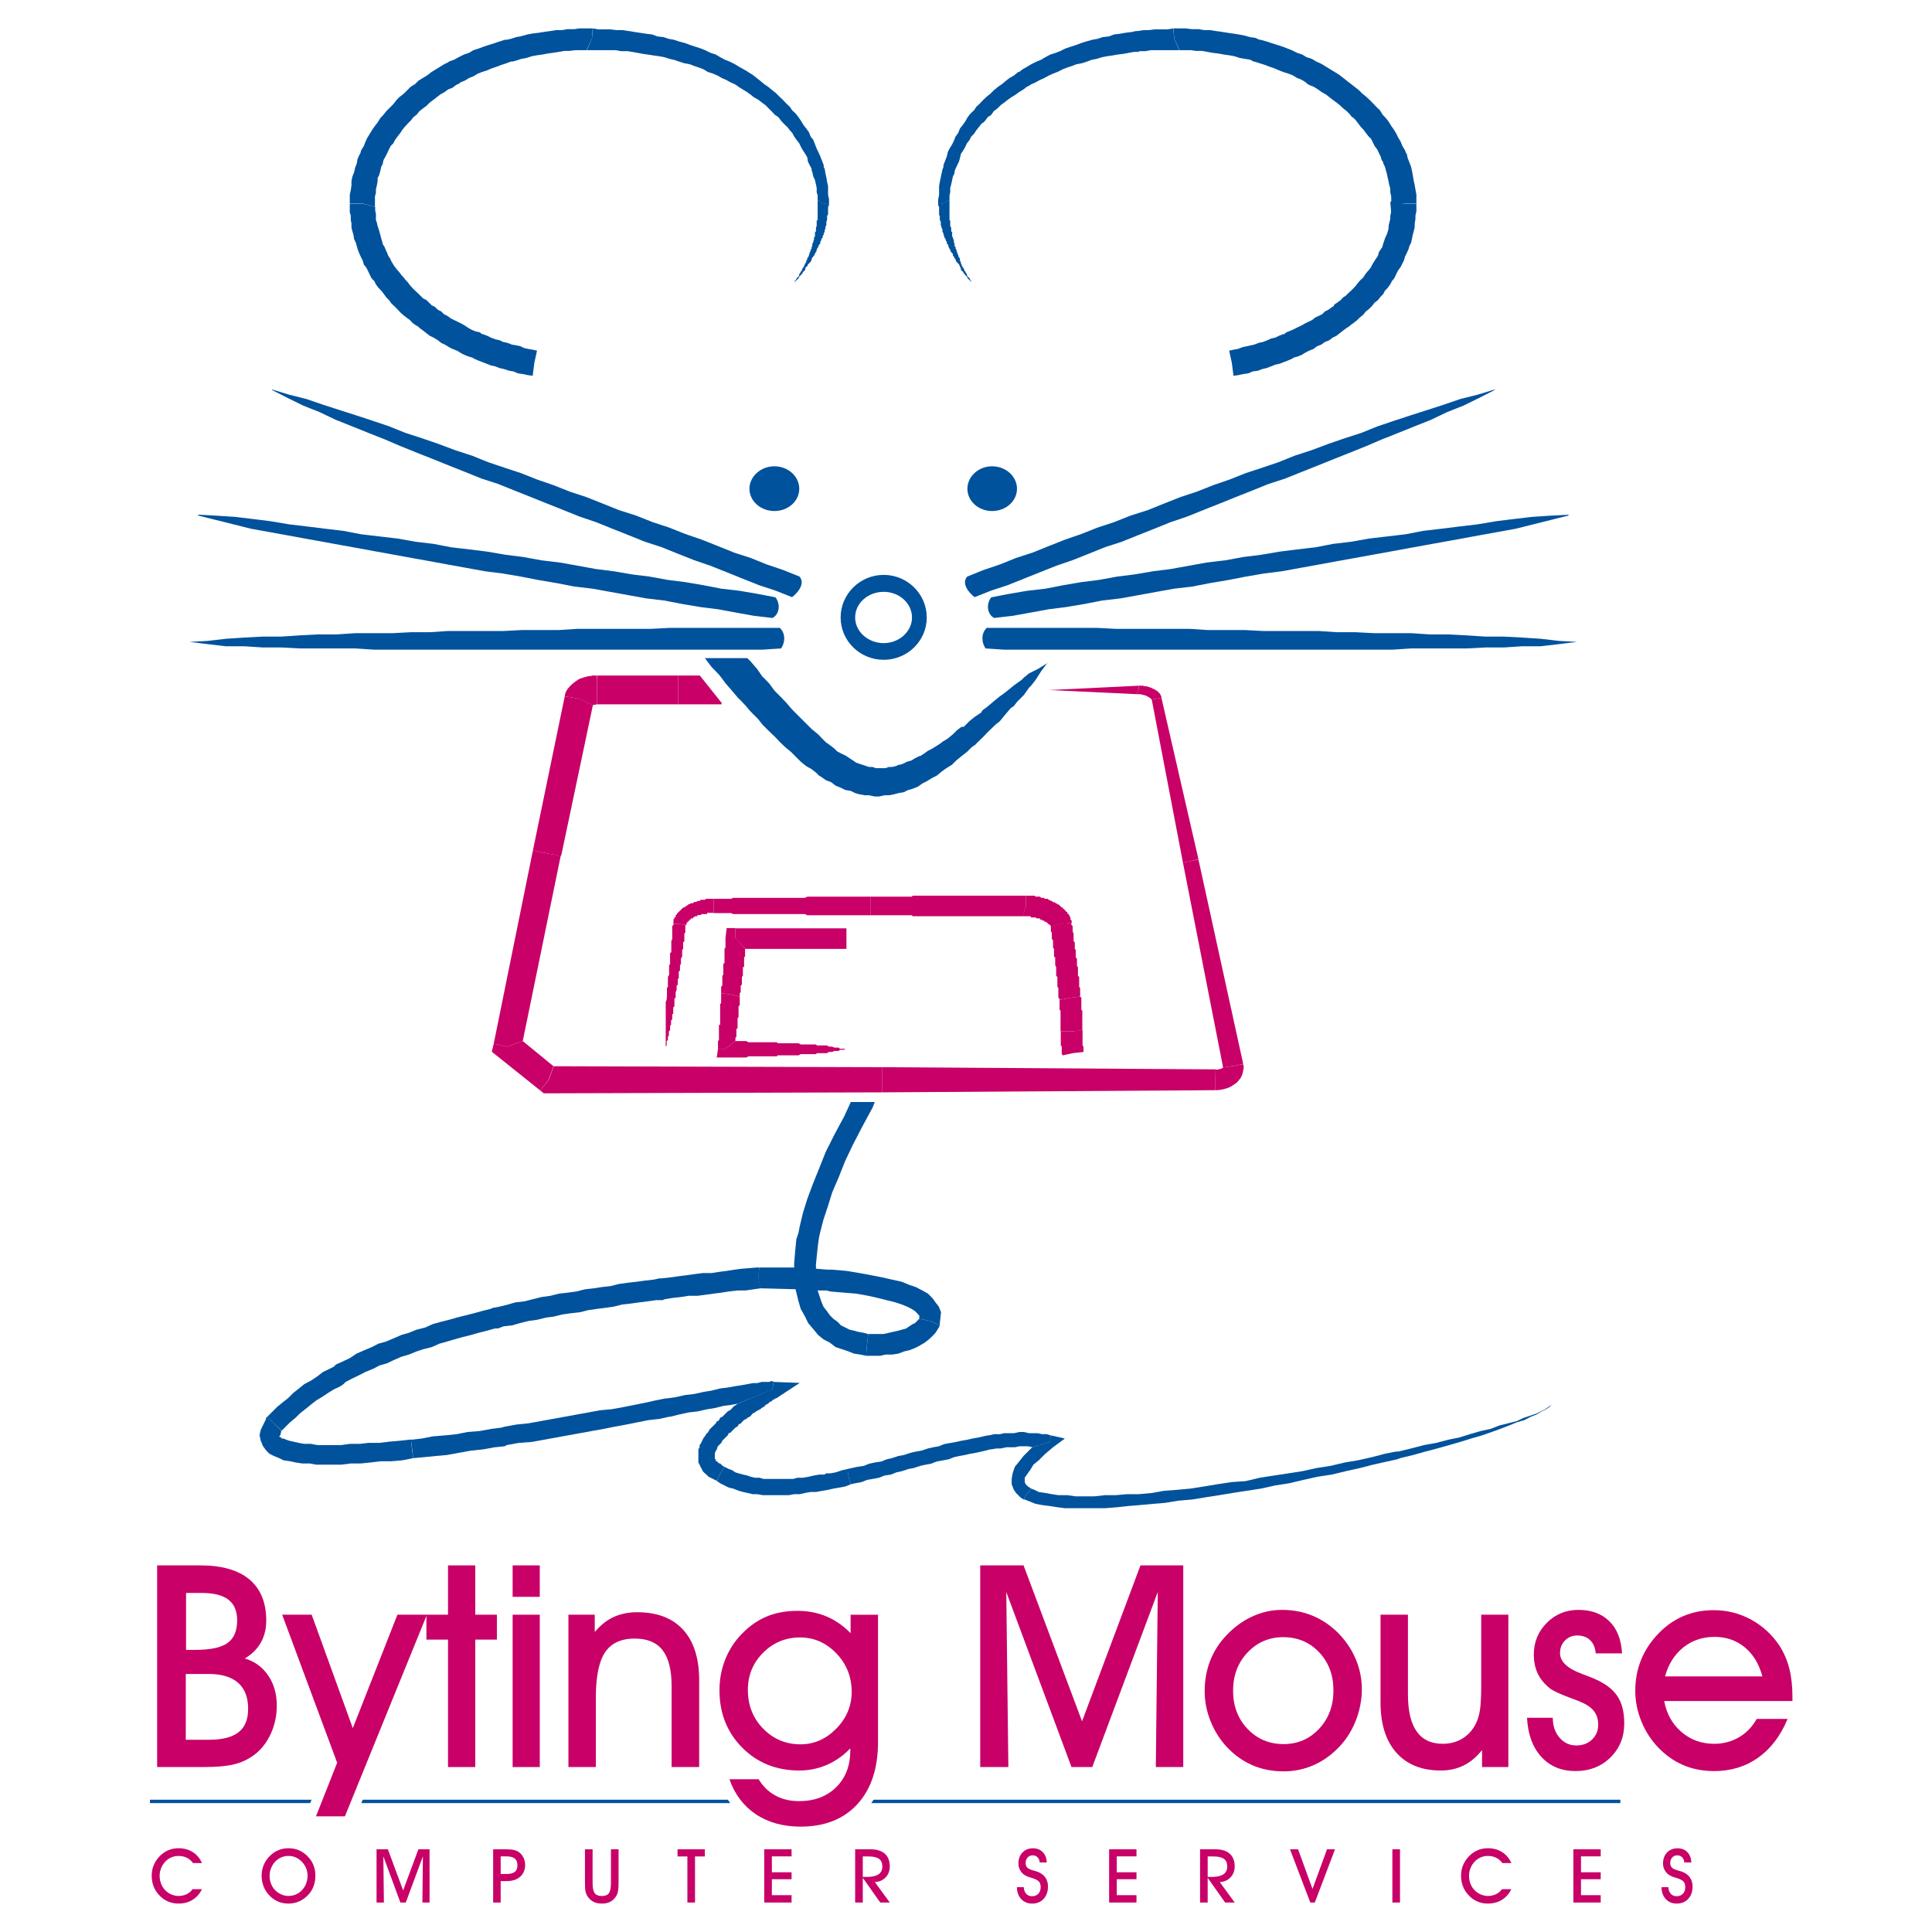 <?xml version="1.0" encoding="utf-8"?>
<!-- Generator: Adobe Illustrator 13.0.0, SVG Export Plug-In . SVG Version: 6.00 Build 14948)  -->
<!DOCTYPE svg PUBLIC "-//W3C//DTD SVG 1.0//EN" "http://www.w3.org/TR/2001/REC-SVG-20010904/DTD/svg10.dtd">
<svg version="1.0" id="Layer_1" xmlns="http://www.w3.org/2000/svg" xmlns:xlink="http://www.w3.org/1999/xlink" x="0px" y="0px"
	 width="192.756px" height="192.756px" viewBox="0 0 192.756 192.756" enable-background="new 0 0 192.756 192.756"
	 xml:space="preserve">
<g>
	<polygon fill-rule="evenodd" clip-rule="evenodd" fill="#FFFFFF" points="0,0 192.756,0 192.756,192.756 0,192.756 0,0 	"/>
	<polygon fill-rule="evenodd" clip-rule="evenodd" fill="#00529C" points="155.023,139.733 154.902,139.95 154.806,140.168 
		154.589,140.385 154.251,140.603 153.816,140.819 153.285,141.133 152.73,141.351 152.079,141.688 151.33,141.905 150.559,142.22 
		149.689,142.558 148.82,142.871 147.854,143.209 146.769,143.522 145.683,143.86 144.597,144.174 143.39,144.513 142.207,144.826 
		141,145.164 139.697,145.478 139.383,145.599 138.394,145.815 136.993,146.129 135.69,146.467 134.267,146.781 132.866,147.119 
		131.442,147.336 130.042,147.649 128.618,147.987 127.219,148.205 125.795,148.519 124.395,148.736 122.971,148.953 
		121.667,149.171 120.268,149.388 118.964,149.604 117.54,149.726 116.236,149.942 115.054,150.039 113.751,150.16 112.544,150.257 
		111.458,150.377 110.275,150.474 109.188,150.474 108.199,150.474 107.233,150.474 106.365,150.474 106.244,150.474 
		105.496,150.377 104.724,150.257 103.976,150.16 103.323,150.039 102.237,149.604 102.117,149.604 102.455,149.074 102.89,148.519 
		103.203,148.64 103.638,148.856 104.289,148.953 104.94,149.074 105.593,149.171 106.365,149.171 106.462,149.171 107.33,149.291 
		108.199,149.291 109.188,149.291 110.275,149.171 111.361,149.171 112.447,149.074 113.63,149.074 114.934,148.953 116.14,148.736 
		117.443,148.64 118.747,148.519 120.146,148.302 121.45,148.084 122.874,147.867 124.274,147.771 125.698,147.433 127.098,147.216 
		128.522,146.998 129.922,146.781 131.346,146.467 132.745,146.25 134.17,145.912 135.473,145.695 136.873,145.381 138.176,145.043 
		139.263,144.826 139.479,144.826 140.783,144.513 142.086,144.174 143.293,143.957 144.476,143.644 145.562,143.426 
		146.648,143.088 147.734,142.774 148.724,142.558 149.593,142.22 150.462,142.002 151.33,141.785 151.982,141.472 152.634,141.254 
		153.285,141.036 153.72,140.819 154.154,140.603 154.468,140.385 154.806,140.168 154.902,139.95 155.023,139.733 	"/>
	<polygon fill-rule="evenodd" clip-rule="evenodd" fill="#00529C" points="102.455,149.074 102.117,149.604 101.803,149.388 
		101.369,148.953 101.151,148.64 100.935,148.084 100.935,147.554 101.031,146.998 101.248,146.347 101.683,145.815 
		102.117,145.261 102.985,144.392 104.724,143.86 104.845,143.209 106.244,143.522 105.062,144.392 104.289,145.043 
		103.638,145.695 103.106,146.129 102.769,146.685 102.455,147.119 102.237,147.433 102.237,147.649 102.237,147.867 
		102.334,148.084 102.455,148.205 102.552,148.302 102.89,148.519 102.455,149.074 	"/>
	<polygon fill-rule="evenodd" clip-rule="evenodd" fill="#00529C" points="104.748,143.86 103.01,144.392 103.444,144.392 
		103.01,144.392 102.575,144.295 102.141,144.295 101.707,144.295 101.272,144.392 100.838,144.392 100.403,144.392 99.848,144.513 
		99.414,144.513 98.883,144.608 98.762,144.608 98.327,144.729 97.894,144.826 97.362,144.946 96.807,145.043 96.276,145.164 
		95.721,145.261 95.19,145.381 94.635,145.599 94.104,145.695 93.452,145.815 92.897,146.033 92.366,146.129 91.811,146.25 
		91.159,146.467 90.628,146.563 89.977,146.781 89.421,146.901 88.891,147.119 88.239,147.216 87.708,147.433 87.056,147.554 
		86.501,147.649 85.97,147.867 85.318,147.987 84.884,148.084 84.667,147.336 84.546,146.563 84.98,146.467 85.536,146.347 
		86.187,146.25 86.718,146.033 87.273,145.912 87.925,145.815 88.456,145.599 88.987,145.478 89.639,145.261 90.194,145.164 
		90.846,144.946 91.376,144.826 91.932,144.729 92.583,144.513 93.114,144.392 93.669,144.295 94.2,144.078 94.852,143.957 
		95.407,143.86 95.938,143.74 96.493,143.644 97.024,143.522 97.579,143.426 98.11,143.306 98.545,143.209 98.665,143.209 
		99.196,143.088 99.752,143.088 100.186,142.991 100.717,142.991 101.151,142.991 101.707,142.871 102.141,142.871 102.672,142.991 
		103.106,142.991 103.541,142.991 103.976,143.088 104.41,143.088 104.845,143.209 104.748,143.86 	"/>
	<polygon fill-rule="evenodd" clip-rule="evenodd" fill="#00529C" points="84.667,147.336 84.884,148.084 84.353,148.302 
		83.701,148.422 83.146,148.519 82.615,148.64 82.06,148.736 81.408,148.856 80.877,148.856 80.322,148.953 79.791,149.074 
		79.236,149.074 78.705,149.171 78.15,149.171 77.619,149.171 77.064,149.171 76.629,149.171 76.098,149.171 75.543,149.074 
		75.109,149.074 74.578,148.953 74.143,148.856 73.708,148.736 73.154,148.519 72.719,148.422 72.285,148.205 71.85,147.987 
		71.537,147.771 71.85,146.998 72.285,146.347 72.719,146.563 73.057,146.685 73.371,146.901 73.708,146.998 74.143,147.119 
		74.578,147.216 74.892,147.336 75.326,147.433 75.76,147.433 76.195,147.554 76.629,147.554 77.185,147.554 77.619,147.554 
		78.15,147.554 78.584,147.554 79.139,147.554 79.574,147.433 80.105,147.433 80.66,147.336 81.191,147.216 81.746,147.119 
		82.277,147.119 82.398,146.998 82.833,146.998 83.363,146.901 84.015,146.685 84.57,146.563 84.667,147.336 	"/>
	<polygon fill-rule="evenodd" clip-rule="evenodd" fill="#00529C" points="71.85,146.998 71.537,147.746 71.319,147.649 
		71.102,147.529 70.885,147.433 70.667,147.312 70.451,147.095 70.33,146.998 70.113,146.781 70.016,146.563 69.896,146.347 
		69.799,146.129 69.678,145.912 69.678,145.695 69.678,145.478 69.678,145.261 69.678,145.043 69.678,144.826 69.678,144.608 
		69.799,144.392 69.799,144.174 69.896,144.054 70.016,143.836 70.113,143.619 70.233,143.402 70.33,143.306 70.451,143.088 
		70.667,142.871 70.764,142.653 70.885,142.533 71.102,142.315 71.199,142.22 71.416,142.002 71.537,141.785 71.633,141.785 
		71.754,141.664 71.85,141.447 72.067,141.351 72.285,141.133 72.406,141.013 72.623,140.795 72.84,140.698 73.057,140.481 
		73.154,140.361 73.588,140.047 77.064,138.623 77.185,137.875 79.791,137.972 77.619,139.396 77.498,139.492 77.402,139.492 
		77.281,139.612 77.185,139.612 77.064,139.709 76.967,139.83 76.847,139.83 76.75,139.927 76.629,140.047 76.412,140.144 
		76.315,140.265 76.195,140.361 75.978,140.481 75.881,140.578 75.664,140.698 75.447,140.795 75.326,140.916 75.109,141.013 
		75.012,141.133 74.795,141.351 74.578,141.447 74.457,141.567 74.24,141.664 74.022,141.882 73.926,142.002 73.708,142.099 
		73.588,142.315 73.371,142.437 73.274,142.533 73.057,142.75 72.937,142.871 72.84,142.968 72.719,142.968 72.623,143.185 
		72.502,143.306 72.285,143.522 72.188,143.619 72.067,143.74 71.971,143.957 71.85,144.054 71.754,144.174 71.633,144.271 
		71.537,144.488 71.537,144.608 71.416,144.705 71.416,144.826 71.319,144.923 71.319,145.043 71.319,145.14 71.319,145.261 
		71.319,145.357 71.319,145.478 71.319,145.574 71.416,145.574 71.416,145.695 71.416,145.791 71.537,145.791 71.633,145.912 
		71.754,146.009 71.85,146.009 71.971,146.129 72.067,146.226 72.285,146.347 71.85,146.998 	"/>
	<polygon fill-rule="evenodd" clip-rule="evenodd" fill="#00529C" points="77.064,138.647 73.588,140.047 74.24,139.95 
		73.588,140.047 72.937,140.168 72.188,140.265 71.319,140.481 70.547,140.603 69.582,140.819 68.712,140.916 67.723,141.133 
		66.854,141.351 66.758,141.351 65.768,141.567 64.682,141.688 63.596,141.905 62.51,142.123 61.327,142.34 60.241,142.558 
		59.034,142.774 57.852,142.991 56.645,143.209 55.462,143.426 54.255,143.644 53.072,143.86 51.769,143.957 50.562,144.174 
		50.345,144.295 49.38,144.392 48.173,144.608 46.99,144.729 45.784,144.946 44.601,145.164 43.515,145.261 42.308,145.381 
		41.222,145.478 41.125,144.608 41.004,143.644 42.09,143.522 43.177,143.306 44.383,143.209 45.566,143.088 46.652,142.871 
		47.859,142.774 49.042,142.558 50.031,142.437 50.345,142.34 51.552,142.123 52.734,142.002 53.941,141.785 55.124,141.567 
		56.331,141.351 57.514,141.133 58.72,140.916 59.903,140.698 60.989,140.603 62.196,140.385 63.282,140.168 64.368,139.95 
		65.334,139.733 66.42,139.517 66.541,139.517 67.409,139.396 68.375,139.179 69.244,139.082 70.233,138.864 70.981,138.744 
		71.85,138.526 72.623,138.431 73.274,138.31 73.926,138.213 74.578,138.092 75.109,137.995 75.543,137.995 75.978,137.875 
		76.412,137.875 76.75,137.875 76.967,137.778 77.185,137.875 77.064,138.647 	"/>
	<polygon fill-rule="evenodd" clip-rule="evenodd" fill="#00529C" points="41.101,144.608 41.222,145.478 40.135,145.695 
		39.049,145.791 37.963,145.791 36.974,145.912 36.008,146.009 35.019,146.009 34.053,146.129 33.619,146.129 33.184,146.129 
		32.412,146.129 31.543,146.129 30.892,146.009 30.144,146.009 29.492,145.912 28.937,145.791 28.285,145.695 27.851,145.478 
		27.319,145.261 26.885,145.043 26.547,144.705 26.233,144.271 26.016,143.74 25.896,143.185 26.016,142.653 26.547,141.567 
		26.547,141.447 26.667,141.351 27.319,142.002 28.067,142.75 27.971,143.185 27.851,143.306 27.971,143.402 28.067,143.402 
		28.067,143.522 28.285,143.522 28.502,143.619 28.84,143.74 29.274,143.836 29.806,143.957 30.36,144.054 31.012,144.054 
		31.664,144.174 32.412,144.174 33.184,144.174 33.619,144.174 34.053,144.174 34.922,144.054 35.888,144.054 36.756,143.957 
		37.842,143.957 38.832,143.836 39.918,143.74 41.004,143.619 41.101,144.608 	"/>
	<polygon fill-rule="evenodd" clip-rule="evenodd" fill="#00529C" points="27.319,142.002 26.667,141.351 27.102,140.916 
		27.657,140.361 28.188,139.927 28.743,139.492 29.274,138.961 29.83,138.526 30.36,138.092 31.012,137.754 31.664,137.32 
		32.219,136.886 32.871,136.571 33.305,136.354 33.522,136.138 34.271,135.8 34.922,135.485 35.574,135.051 36.346,134.713 
		37.094,134.399 37.746,134.062 38.519,133.845 39.267,133.53 40.039,133.192 40.787,132.976 41.56,132.662 42.428,132.444 
		43.177,132.106 43.949,131.89 44.818,131.672 45.566,131.455 46.435,131.237 47.304,131.021 48.076,130.803 48.945,130.586 
		49.163,130.489 49.814,130.369 50.683,130.151 51.431,129.935 52.3,129.838 53.169,129.62 54.038,129.403 54.907,129.282 
		55.775,129.065 56.645,128.969 57.514,128.849 58.382,128.631 59.251,128.534 60.023,128.414 60.893,128.317 61.762,128.1 
		62.63,127.979 63.499,127.883 64.368,127.762 65.237,127.665 65.768,127.545 65.985,127.545 66.854,127.448 67.723,127.327 
		68.496,127.231 69.364,127.11 70.113,127.014 70.981,127.014 71.754,126.894 72.502,126.797 73.274,126.676 74.022,126.579 
		75.543,126.459 75.664,126.459 75.76,126.459 75.664,127.448 75.881,128.534 74.36,128.752 73.588,128.752 72.719,128.849 
		71.971,128.969 71.199,129.065 70.33,129.187 69.582,129.282 68.712,129.282 67.94,129.403 67.071,129.5 66.323,129.62 
		66.106,129.717 65.454,129.717 64.585,129.838 63.813,129.935 62.944,130.055 62.075,130.151 61.206,130.369 60.337,130.489 
		59.589,130.586 58.72,130.707 57.852,130.924 56.982,131.021 56.113,131.141 55.245,131.358 54.473,131.455 53.604,131.672 
		52.734,131.793 51.866,132.01 51.117,132.228 50.249,132.324 49.693,132.541 49.38,132.541 48.607,132.758 47.738,132.976 
		46.99,133.192 46.122,133.41 45.349,133.627 44.601,133.845 43.829,134.062 43.08,134.399 42.211,134.616 41.56,134.834 
		40.787,135.147 40.039,135.365 39.267,135.703 38.615,136.017 37.867,136.233 37.215,136.571 36.443,136.886 35.791,137.224 
		35.139,137.537 34.488,137.875 34.271,138.092 33.957,138.31 33.305,138.623 32.75,138.961 32.098,139.396 31.567,139.709 
		31.012,140.144 30.481,140.578 29.926,141.013 29.492,141.447 28.96,141.882 28.092,142.75 27.319,142.002 	"/>
	<polygon fill-rule="evenodd" clip-rule="evenodd" fill="#00529C" points="75.64,127.448 75.76,126.459 77.715,126.459 
		79.67,126.459 81.408,126.579 82.591,126.676 83.025,126.676 84.449,126.797 85.753,127.014 86.936,127.231 88.021,127.448 
		88.987,127.665 89.977,127.883 90.725,128.196 91.376,128.414 92.028,128.752 92.583,129.065 93.018,129.5 93.332,129.935 
		93.669,130.369 93.887,130.924 93.766,132.01 93.766,132.106 93.766,132.228 92.801,131.793 91.714,131.575 91.714,131.237 
		91.594,131.141 91.497,131.021 91.28,130.803 90.942,130.586 90.508,130.369 89.977,130.151 89.325,129.935 88.456,129.717 
		87.587,129.5 86.622,129.282 85.415,129.065 84.232,128.969 82.808,128.849 82.495,128.752 81.288,128.752 79.55,128.631 
		75.857,128.534 75.64,127.448 	"/>
	<polygon fill-rule="evenodd" clip-rule="evenodd" fill="#00529C" points="92.801,131.793 93.766,132.228 93.669,132.444 
		93.332,132.976 93.018,133.313 92.68,133.627 92.245,133.965 91.714,134.278 91.28,134.496 90.725,134.713 90.194,134.834 
		89.639,135.051 88.987,135.147 88.335,135.147 87.804,135.269 87.152,135.269 86.501,135.269 86.404,135.269 86.501,134.183 
		86.622,133.096 87.152,133.096 87.708,133.096 88.142,133.096 88.673,132.976 89.107,132.879 89.639,132.758 89.977,132.662 
		90.411,132.541 90.725,132.324 91.062,132.106 91.28,132.01 91.497,131.793 91.714,131.575 92.801,131.793 	"/>
	<polygon fill-rule="evenodd" clip-rule="evenodd" fill="#00529C" points="86.501,134.183 86.404,135.269 85.849,135.147 
		85.197,135.051 84.667,134.834 84.015,134.616 83.363,134.399 82.808,133.965 82.156,133.627 81.625,133.192 81.191,132.662 
		80.636,132.01 80.322,131.358 79.888,130.586 79.67,129.838 79.453,128.969 79.236,127.979 79.236,127.014 79.236,126.024 
		79.333,124.842 79.453,123.635 79.67,122.983 79.767,122.452 80.105,121.028 80.54,119.628 81.07,118.204 81.722,116.587 
		82.374,114.945 83.243,113.208 84.232,111.374 84.884,109.949 87.273,109.949 87.056,110.505 86.066,112.339 85.101,114.197 
		84.329,115.814 83.677,117.456 83.025,118.977 82.591,120.376 82.156,121.68 81.843,122.887 81.722,123.418 81.625,124.069 
		81.505,125.155 81.408,126.145 81.408,127.014 81.408,127.762 81.505,128.534 81.722,129.187 81.939,129.838 82.156,130.369 
		82.495,130.803 82.808,131.237 83.146,131.575 83.58,131.89 83.894,132.228 84.329,132.444 84.763,132.662 85.197,132.758 
		85.632,132.879 86.187,132.976 86.622,133.096 86.501,134.183 	"/>
	<polygon fill-rule="evenodd" clip-rule="evenodd" fill="#C80067" points="104.676,68.846 113.605,68.412 113.605,68.846 
		113.389,69.257 104.676,68.846 	"/>
	<polygon fill-rule="evenodd" clip-rule="evenodd" fill="#C80067" points="113.605,68.846 113.605,68.412 113.63,68.412 
		113.678,68.412 113.751,68.412 113.774,68.412 113.823,68.412 113.896,68.412 113.92,68.412 113.968,68.412 114.04,68.412 
		114.064,68.412 114.112,68.46 114.186,68.46 114.209,68.46 114.258,68.46 114.33,68.46 114.354,68.484 114.402,68.484 
		114.427,68.484 114.499,68.484 114.547,68.533 114.571,68.533 114.619,68.533 114.644,68.557 114.716,68.557 114.765,68.605 
		114.788,68.605 114.837,68.605 114.861,68.629 114.909,68.629 114.934,68.677 114.981,68.677 115.006,68.702 115.054,68.702 
		115.078,68.75 115.15,68.75 115.15,68.774 115.199,68.774 115.223,68.822 115.271,68.822 115.295,68.846 115.344,68.895 
		115.368,68.895 115.416,68.919 115.44,68.919 115.488,68.967 115.513,68.991 115.513,69.04 115.561,69.04 115.585,69.063 
		115.633,69.112 115.633,69.136 115.657,69.136 115.706,69.184 115.706,69.208 115.729,69.257 115.778,69.281 115.778,69.329 
		115.802,69.354 115.802,69.401 115.851,69.426 115.851,69.474 115.875,69.498 115.875,69.546 115.875,69.619 115.416,69.715 
		114.909,69.788 114.861,69.788 114.861,69.764 114.837,69.715 114.788,69.691 114.765,69.643 114.716,69.643 114.716,69.619 
		114.692,69.619 114.644,69.57 114.619,69.546 114.571,69.546 114.547,69.498 114.499,69.498 114.475,69.474 114.427,69.474 
		114.402,69.426 114.354,69.426 114.33,69.401 114.281,69.401 114.258,69.401 114.209,69.354 114.186,69.354 114.137,69.354 
		114.112,69.329 114.064,69.329 114.04,69.329 113.992,69.329 113.968,69.329 113.92,69.281 113.896,69.281 113.823,69.281 
		113.774,69.257 113.751,69.257 113.702,69.257 113.63,69.257 113.389,69.257 113.605,68.846 	"/>
	<polygon fill-rule="evenodd" clip-rule="evenodd" fill="#C80067" points="115.416,69.715 115.875,69.619 119.567,85.717 
		118.819,85.911 118.022,86.055 114.909,69.788 115.416,69.715 	"/>
	<path fill-rule="evenodd" clip-rule="evenodd" fill="#C80067" d="M118.819,85.911l0.748-0.169l4.465,20.395
		c0,0.049-1.81,0.362-2.003,0.362l-4.007-20.443L118.819,85.911L118.819,85.911z"/>
	<polygon fill-rule="evenodd" clip-rule="evenodd" fill="#C80067" points="123.067,106.354 124.032,106.16 124.032,106.209 
		124.032,106.281 124.081,106.354 124.081,106.426 124.081,106.498 124.081,106.57 124.081,106.643 124.032,106.716 
		124.032,106.788 124.032,106.86 124.009,106.933 124.009,107.005 123.96,107.077 123.96,107.149 123.937,107.223 123.888,107.295 
		123.888,107.367 123.863,107.392 123.815,107.464 123.791,107.536 123.743,107.584 123.719,107.656 123.671,107.681 
		123.599,107.753 123.574,107.802 123.525,107.874 123.502,107.898 123.453,107.946 123.381,108.019 123.356,108.043 
		123.284,108.091 123.236,108.115 123.164,108.163 123.14,108.188 123.092,108.236 123.019,108.26 122.946,108.309 122.923,108.332 
		122.85,108.381 122.802,108.405 122.729,108.453 122.657,108.478 122.633,108.478 122.561,108.525 122.488,108.55 122.439,108.55 
		122.367,108.598 122.295,108.598 122.271,108.622 122.198,108.622 122.126,108.67 122.054,108.67 121.981,108.694 121.933,108.694 
		121.86,108.694 121.788,108.743 121.716,108.743 121.644,108.743 121.57,108.743 121.498,108.767 121.475,108.767 121.401,108.767 
		121.329,108.767 121.257,108.767 121.257,107.753 121.281,106.716 121.329,106.716 121.354,106.716 121.401,106.716 
		121.426,106.716 121.475,106.716 121.498,106.716 121.547,106.716 121.57,106.667 121.619,106.667 121.644,106.667 
		121.691,106.667 121.716,106.643 121.764,106.643 121.788,106.643 121.836,106.643 121.836,106.595 121.86,106.595 
		121.908,106.595 121.908,106.57 121.933,106.57 121.981,106.57 121.981,106.522 122.054,106.498 123.067,106.354 	"/>
	<polygon fill-rule="evenodd" clip-rule="evenodd" fill="#C80067" points="121.257,107.753 121.257,108.767 87.997,108.984 
		87.997,107.753 87.997,106.474 121.281,106.691 121.257,107.753 	"/>
	<polygon fill-rule="evenodd" clip-rule="evenodd" fill="#C80067" points="87.997,107.753 87.997,108.984 54.255,109.081 
		53.893,108.791 54.738,107.753 55.245,106.378 87.997,106.474 87.997,107.753 	"/>
	<polygon fill-rule="evenodd" clip-rule="evenodd" fill="#C80067" points="54.714,107.753 53.893,108.791 49.066,104.93 
		49.259,104.133 50.586,104.423 52.155,103.867 55.221,106.378 54.714,107.753 	"/>
	<polygon fill-rule="evenodd" clip-rule="evenodd" fill="#C80067" points="50.586,104.423 49.259,104.133 53.169,84.848 
		54.545,85.138 55.944,85.379 52.155,103.867 50.586,104.423 	"/>
	<polygon fill-rule="evenodd" clip-rule="evenodd" fill="#C80067" points="54.545,85.138 53.169,84.848 56.355,69.426 
		56.355,69.474 57.779,69.715 59.155,70.343 56.041,85.138 55.969,85.404 54.545,85.138 	"/>
	<polygon fill-rule="evenodd" clip-rule="evenodd" fill="#00529C" points="74.554,65.66 74.892,65.998 75.543,66.747 76.074,67.519 
		76.195,67.615 76.726,68.17 77.281,68.919 77.933,69.57 78.463,70.125 79.019,70.777 79.55,71.308 79.767,71.525 79.984,71.743 
		80.54,72.298 80.974,72.732 81.505,73.167 81.625,73.263 81.939,73.601 82.374,74.036 82.808,74.349 83.243,74.687 83.46,74.904 
		83.58,75.001 84.015,75.218 84.449,75.435 84.763,75.653 85.101,75.87 85.415,76.087 85.753,76.208 86.066,76.304 86.404,76.425 
		86.718,76.521 87.056,76.521 87.37,76.642 87.49,76.642 87.708,76.642 88.021,76.642 88.335,76.642 88.673,76.521 88.987,76.521 
		89.421,76.425 89.639,76.304 89.759,76.304 90.073,76.208 90.508,75.991 90.942,75.87 91.28,75.653 91.714,75.435 91.811,75.435 
		92.149,75.218 92.583,74.904 93.018,74.687 93.549,74.349 93.887,74.132 93.983,74.036 94.538,73.698 95.069,73.263 95.504,72.829 
		95.938,72.515 96.155,72.515 96.71,71.959 97.242,71.525 97.894,71.091 98.014,70.874 98.448,70.56 99.1,70.005 99.752,69.474 
		100.065,69.257 100.5,68.919 101.151,68.388 101.924,67.833 102.141,67.615 102.672,67.181 103.541,66.747 104.41,66.216 
		104.53,66.095 103.879,66.964 103.323,67.833 102.89,68.388 102.672,68.605 102.141,69.354 101.489,70.005 101.151,70.439 
		100.838,70.656 100.282,71.308 99.752,71.959 99.317,72.298 99.1,72.515 98.545,73.046 98.014,73.601 97.459,74.132 97.362,74.252 
		96.928,74.566 96.493,75.001 95.938,75.435 95.407,75.87 95.287,75.991 94.973,76.304 94.417,76.642 93.983,76.956 93.452,77.39 
		93.018,77.608 92.462,77.946 92.028,78.163 91.594,78.477 91.062,78.694 90.628,78.814 90.411,78.911 90.194,79.032 89.639,79.128 
		89.204,79.249 88.673,79.345 88.239,79.345 87.708,79.466 87.37,79.466 87.273,79.466 86.718,79.345 86.284,79.345 85.753,79.249 
		85.318,79.128 84.884,78.911 84.329,78.814 83.894,78.597 83.363,78.38 82.929,78.042 82.374,77.825 81.939,77.511 81.722,77.39 
		81.408,77.077 80.974,76.739 80.418,76.425 79.888,75.991 79.55,75.653 79.453,75.556 78.898,75.001 78.367,74.566 77.812,74.036 
		77.498,73.698 77.281,73.48 76.726,72.949 76.074,72.298 75.64,71.743 75.543,71.646 74.892,70.994 74.336,70.343 73.805,69.788 
		73.685,69.691 73.033,68.919 72.381,68.17 72.067,67.736 71.729,67.302 70.981,66.529 70.33,65.66 74.554,65.66 	"/>
	<polygon fill-rule="evenodd" clip-rule="evenodd" fill="#C80067" points="84.329,104.64 84.232,104.736 84.015,104.736 
		83.798,104.736 83.677,104.856 83.46,104.856 83.243,104.856 83.025,104.953 82.929,104.953 82.711,104.953 82.495,105.074 
		82.277,105.074 82.156,105.074 81.939,105.074 81.722,105.074 81.505,105.074 81.408,105.171 81.191,105.171 80.974,105.171 
		80.853,105.171 80.636,105.171 80.418,105.171 80.202,105.171 80.105,105.171 79.888,105.171 79.67,105.291 79.453,105.291 
		79.333,105.291 79.115,105.291 78.898,105.291 78.801,105.291 78.584,105.291 78.367,105.291 78.15,105.291 78.029,105.291 
		77.812,105.291 77.595,105.291 77.498,105.388 77.281,105.388 77.064,105.388 76.847,105.388 76.726,105.388 76.508,105.388 
		76.292,105.388 76.195,105.388 75.978,105.388 75.857,105.388 75.76,105.388 75.543,105.388 75.422,105.388 75.206,105.388 
		74.988,105.388 74.892,105.388 74.674,105.388 74.457,105.509 74.24,105.509 74.119,105.509 73.902,105.509 73.685,105.509 
		73.588,105.509 73.371,105.509 73.154,105.509 73.033,105.509 72.816,105.509 72.599,105.509 72.381,105.509 71.512,105.509 
		71.633,104.64 72.381,104.64 73.371,103.867 73.685,103.867 73.902,103.867 74.119,103.867 74.24,103.867 74.457,103.867 
		74.674,103.988 74.892,103.988 74.988,103.988 75.206,103.988 75.422,103.988 75.543,103.988 75.76,103.988 75.857,103.988 
		75.978,103.988 76.195,103.988 76.292,103.988 76.508,103.988 76.726,103.988 76.847,103.988 77.064,103.988 77.281,103.988 
		77.498,103.988 77.595,104.085 77.812,104.085 78.029,104.085 78.15,104.085 78.367,104.085 78.584,104.085 78.801,104.085 
		78.898,104.085 79.115,104.085 79.333,104.085 79.453,104.085 79.67,104.085 79.888,104.205 80.105,104.205 80.202,104.205 
		80.418,104.205 80.636,104.205 80.853,104.205 80.974,104.205 81.191,104.205 81.408,104.205 81.505,104.302 81.722,104.302 
		81.939,104.302 82.156,104.302 82.277,104.302 82.495,104.302 82.711,104.423 82.929,104.423 83.025,104.423 83.243,104.519 
		83.46,104.519 83.677,104.519 83.798,104.64 84.015,104.64 84.232,104.64 84.329,104.64 	"/>
	<polygon fill-rule="evenodd" clip-rule="evenodd" fill="#C80067" points="72.381,104.64 71.633,104.64 71.633,104.519 
		71.633,104.423 71.633,104.302 71.633,104.205 71.633,104.085 71.633,103.988 71.633,103.867 71.729,103.771 71.729,103.65 
		71.729,103.554 71.729,103.433 71.729,103.336 71.729,103.216 71.729,103.119 71.729,102.999 71.729,102.902 71.729,102.781 
		71.729,102.685 71.729,102.564 71.729,102.468 71.729,102.347 71.729,102.25 71.85,102.25 71.85,102.13 71.85,102.033 
		71.85,101.912 71.85,101.815 71.85,101.695 71.85,101.599 71.85,101.478 71.85,101.382 71.85,101.261 71.85,101.164 71.85,101.044 
		71.85,100.947 71.85,100.826 71.85,100.729 71.85,100.609 71.85,100.513 71.85,100.392 71.85,100.295 71.85,100.175 
		71.947,100.078 71.947,99.958 71.947,99.861 71.947,99.74 71.947,99.644 71.947,99.523 71.947,99.427 71.947,99.306 71.947,99.209 
		71.947,99.089 72.816,99.209 73.805,99.427 73.805,99.523 73.805,99.644 73.805,99.74 73.805,99.861 73.805,99.958 73.805,100.078 
		73.805,100.175 73.805,100.295 73.685,100.392 73.685,100.513 73.685,100.609 73.685,100.729 73.685,100.826 73.685,100.947 
		73.685,101.044 73.685,101.164 73.685,101.261 73.685,101.382 73.685,101.478 73.588,101.599 73.588,101.695 73.588,101.815 
		73.588,101.912 73.588,102.033 73.588,102.13 73.588,102.25 73.588,102.347 73.588,102.468 73.588,102.564 73.467,102.685 
		73.467,102.781 73.467,102.902 73.467,102.999 73.467,103.119 73.467,103.216 73.467,103.336 73.467,103.433 73.371,103.554 
		73.371,103.65 73.371,103.771 73.371,103.867 72.381,104.64 	"/>
	<polygon fill-rule="evenodd" clip-rule="evenodd" fill="#C80067" points="72.816,99.209 71.947,99.089 71.947,98.992 
		71.947,98.871 71.947,98.774 71.947,98.654 71.947,98.558 71.947,98.437 72.067,98.341 72.067,98.22 72.067,98.123 72.067,98.003 
		72.067,97.906 72.067,97.785 72.067,97.688 72.067,97.567 72.067,97.472 72.067,97.351 72.164,97.254 72.164,97.134 72.164,97.037 
		72.164,96.916 72.164,96.82 72.164,96.699 72.164,96.603 72.164,96.482 72.164,96.385 72.164,96.289 72.164,96.168 72.285,96.071 
		72.285,95.951 72.285,95.854 72.285,95.733 72.285,95.637 72.285,95.517 72.285,95.42 72.285,95.299 72.285,95.203 72.285,95.082 
		72.285,94.985 72.285,94.865 72.285,94.768 72.285,94.647 72.381,94.551 72.381,94.43 72.381,94.334 72.381,94.213 72.381,94.116 
		72.381,93.996 72.381,93.899 72.381,93.778 72.381,93.562 72.502,92.596 73.371,92.596 73.371,93.562 74.336,94.647 74.336,94.865 
		74.336,94.985 74.336,95.082 74.336,95.203 74.336,95.299 74.336,95.42 74.24,95.517 74.24,95.637 74.24,95.733 74.24,95.854 
		74.24,95.951 74.24,96.071 74.24,96.168 74.24,96.289 74.24,96.385 74.24,96.482 74.119,96.482 74.119,96.603 74.119,96.699 
		74.119,96.82 74.119,96.916 74.119,97.037 74.119,97.134 74.119,97.254 74.119,97.351 74.022,97.472 74.022,97.567 74.022,97.688 
		74.022,97.785 74.022,97.906 74.022,98.003 74.022,98.123 74.022,98.22 73.902,98.341 73.902,98.437 73.902,98.558 73.902,98.654 
		73.902,98.774 73.902,98.871 73.902,98.992 73.805,99.089 73.805,99.209 73.805,99.427 72.816,99.209 	"/>
	<polygon fill-rule="evenodd" clip-rule="evenodd" fill="#C80067" points="73.371,93.585 73.371,92.62 73.588,92.62 73.805,92.62 
		73.926,92.62 74.143,92.62 74.24,92.62 74.457,92.62 74.674,92.62 74.795,92.62 75.012,92.62 75.109,92.62 75.326,92.62 
		75.543,92.62 75.664,92.62 75.881,92.62 75.978,92.62 76.195,92.62 76.412,92.62 76.533,92.62 76.75,92.62 76.847,92.62 
		77.064,92.62 77.281,92.62 77.402,92.62 77.619,92.62 77.715,92.62 77.933,92.62 78.15,92.62 78.271,92.62 78.488,92.62 
		78.584,92.62 78.801,92.62 78.922,92.62 79.139,92.62 79.357,92.62 79.453,92.62 79.67,92.62 79.791,92.62 80.008,92.62 
		80.226,92.62 80.322,92.62 80.54,92.62 80.66,92.62 80.877,92.62 81.094,92.62 81.191,92.62 81.408,92.62 81.529,92.62 
		81.746,92.62 81.963,92.62 82.06,92.62 82.277,92.62 82.398,92.62 82.615,92.62 82.833,92.62 82.929,92.62 83.146,92.62 
		83.267,92.62 83.484,92.62 83.701,92.62 83.798,92.62 84.015,92.62 84.136,92.62 84.353,92.62 84.449,92.62 84.449,93.585 
		84.449,94.672 84.353,94.672 84.136,94.672 84.015,94.672 83.798,94.672 83.701,94.672 83.484,94.672 83.267,94.672 83.146,94.672 
		82.929,94.672 82.833,94.672 82.615,94.672 82.398,94.672 82.277,94.672 82.06,94.672 81.963,94.672 81.746,94.672 81.529,94.672 
		81.408,94.672 81.191,94.672 81.094,94.672 80.877,94.672 80.66,94.672 80.54,94.672 80.322,94.672 80.226,94.672 80.008,94.672 
		79.791,94.672 79.67,94.672 79.453,94.672 79.357,94.672 79.139,94.672 78.922,94.672 78.801,94.672 78.584,94.672 78.488,94.672 
		78.271,94.672 78.15,94.672 77.933,94.672 77.715,94.672 77.619,94.672 77.402,94.672 77.281,94.672 77.064,94.672 76.847,94.672 
		76.75,94.672 76.533,94.672 76.412,94.672 76.195,94.672 75.978,94.672 75.881,94.672 75.664,94.672 75.543,94.672 75.326,94.672 
		75.109,94.672 75.012,94.672 74.795,94.672 74.674,94.672 74.36,94.672 73.371,93.585 	"/>
	<polygon fill-rule="evenodd" clip-rule="evenodd" fill="#C80067" points="66.299,104.856 66.42,104.736 66.42,104.64 
		66.42,104.519 66.42,104.423 66.42,104.302 66.42,104.205 66.42,104.085 66.42,103.988 66.42,103.867 66.42,103.771 66.42,103.65 
		66.42,103.554 66.42,103.433 66.42,103.336 66.42,103.216 66.42,103.119 66.42,102.999 66.42,102.902 66.42,102.781 66.42,102.685 
		66.42,102.564 66.42,102.468 66.42,102.347 66.42,102.25 66.42,102.13 66.42,102.033 66.42,101.912 66.42,101.815 66.42,101.695 
		66.42,101.599 66.42,101.478 66.42,101.382 66.42,101.261 66.42,101.164 66.42,101.044 66.42,100.947 66.42,100.826 66.42,100.729 
		66.42,100.609 66.42,100.513 66.42,100.392 66.42,100.295 66.42,100.175 66.42,100.078 66.42,99.958 66.516,99.74 66.516,99.644 
		66.516,99.523 66.854,99.523 67.289,99.644 67.289,99.74 67.289,99.861 67.289,99.958 67.289,100.078 67.289,100.175 
		67.289,100.295 67.289,100.392 67.168,100.513 67.168,100.609 67.168,100.729 67.168,100.826 67.168,100.947 67.168,101.044 
		67.168,101.164 67.071,101.164 67.071,101.261 67.071,101.382 67.071,101.478 67.071,101.599 67.071,101.695 66.951,101.815 
		66.951,101.912 66.951,102.033 66.951,102.13 66.951,102.25 66.854,102.347 66.854,102.468 66.854,102.564 66.854,102.685 
		66.854,102.781 66.733,102.902 66.733,102.999 66.733,103.119 66.733,103.216 66.733,103.336 66.637,103.433 66.637,103.554 
		66.637,103.65 66.637,103.771 66.516,103.867 66.516,103.988 66.516,104.085 66.516,104.205 66.516,104.302 66.42,104.423 
		66.42,104.519 66.42,104.64 66.42,104.736 66.299,104.856 	"/>
	<polygon fill-rule="evenodd" clip-rule="evenodd" fill="#C80067" points="66.854,99.547 66.541,99.547 66.541,99.427 66.541,99.33 
		66.541,99.209 66.541,99.112 66.541,98.992 66.541,98.774 66.541,98.679 66.541,98.558 66.637,98.461 66.637,98.341 66.637,98.244 
		66.637,98.123 66.637,98.026 66.637,97.906 66.637,97.81 66.637,97.688 66.637,97.592 66.637,97.472 66.758,97.254 66.758,97.158 
		66.758,97.037 66.758,96.94 66.758,96.82 66.758,96.723 66.758,96.603 66.758,96.506 66.758,96.385 66.758,96.289 66.854,96.192 
		66.854,96.071 66.854,95.975 66.854,95.854 66.854,95.637 66.854,95.541 66.854,95.42 66.854,95.323 66.854,95.203 66.854,95.106 
		66.975,94.985 66.975,94.889 66.975,94.768 66.975,94.672 66.975,94.551 66.975,94.454 66.975,94.334 66.975,94.237 66.975,94.116 
		66.975,94.02 66.975,93.899 67.071,93.682 67.071,93.585 67.071,93.465 67.071,93.368 67.071,93.248 67.071,93.151 67.071,93.03 
		67.071,92.934 67.071,92.813 67.071,92.717 67.071,92.596 67.071,92.5 67.071,92.379 67.192,92.282 67.192,92.162 67.723,92.162 
		68.375,92.282 68.375,92.379 68.375,92.5 68.375,92.596 68.375,92.717 68.375,92.813 68.375,92.934 68.375,93.03 68.278,93.151 
		68.278,93.248 68.278,93.368 68.278,93.585 68.278,93.682 68.278,93.803 68.278,93.899 68.158,94.02 68.158,94.116 68.158,94.237 
		68.158,94.334 68.158,94.454 68.158,94.551 68.158,94.672 68.061,94.768 68.061,94.889 68.061,94.985 68.061,95.106 68.061,95.203 
		68.061,95.323 68.061,95.42 67.94,95.637 67.94,95.758 67.94,95.854 67.94,95.975 67.94,96.071 67.94,96.192 67.844,96.289 
		67.844,96.385 67.844,96.506 67.844,96.603 67.844,96.723 67.844,96.82 67.723,96.94 67.723,97.037 67.723,97.158 67.723,97.375 
		67.723,97.472 67.723,97.592 67.626,97.688 67.626,97.81 67.626,97.906 67.626,98.026 67.626,98.123 67.626,98.244 67.506,98.341 
		67.506,98.461 67.506,98.558 67.506,98.679 67.506,98.774 67.409,98.992 67.409,99.112 67.409,99.209 67.409,99.33 67.409,99.427 
		67.409,99.547 67.289,99.644 66.854,99.547 	"/>
	<polygon fill-rule="evenodd" clip-rule="evenodd" fill="#C80067" points="67.723,92.162 67.192,92.162 67.192,92.065 
		67.192,91.944 67.192,91.848 67.192,91.727 67.289,91.63 67.289,91.51 67.409,91.51 67.409,91.413 67.409,91.292 67.506,91.292 
		67.506,91.196 67.626,91.075 67.723,90.979 67.844,90.858 67.94,90.762 68.061,90.641 68.158,90.544 68.278,90.544 68.375,90.424 
		68.496,90.424 68.496,90.327 68.592,90.327 68.712,90.207 68.809,90.207 68.93,90.11 69.026,90.11 69.147,90.11 69.244,89.989 
		69.364,89.989 69.461,89.989 69.582,89.893 69.678,89.893 69.799,89.893 69.896,89.772 70.016,89.772 70.113,89.772 70.233,89.772 
		70.33,89.772 70.451,89.676 70.547,89.676 70.667,89.676 70.764,89.676 70.885,89.676 70.981,89.676 71.102,89.676 71.199,89.676 
		71.199,90.327 71.199,91.075 71.102,91.075 70.981,91.075 70.885,91.075 70.764,91.075 70.667,91.075 70.547,91.075 70.547,91.196 
		70.451,91.196 70.33,91.196 70.233,91.196 70.113,91.196 70.016,91.196 69.896,91.292 69.799,91.292 69.678,91.292 69.582,91.292 
		69.582,91.413 69.461,91.413 69.364,91.413 69.244,91.51 69.147,91.51 69.147,91.63 69.026,91.63 68.93,91.63 68.93,91.727 
		68.809,91.727 68.809,91.848 68.712,91.848 68.712,91.944 68.592,91.944 68.592,92.065 68.496,92.065 68.496,92.162 68.496,92.282 
		68.375,92.282 67.723,92.162 	"/>
	<polygon fill-rule="evenodd" clip-rule="evenodd" fill="#C80067" points="71.199,90.327 71.199,89.676 71.537,89.676 
		71.754,89.676 71.971,89.676 72.188,89.676 72.502,89.676 72.719,89.676 72.937,89.676 73.154,89.579 73.492,89.579 73.708,89.579 
		73.926,89.579 74.143,89.579 74.457,89.579 74.674,89.579 74.892,89.579 75.109,89.579 75.447,89.579 75.664,89.579 75.881,89.579 
		76.098,89.579 76.412,89.579 76.629,89.579 76.847,89.579 77.064,89.579 77.402,89.579 77.619,89.579 77.836,89.579 78.053,89.579 
		78.367,89.579 78.584,89.579 78.801,89.579 79.019,89.579 79.357,89.579 79.574,89.579 79.791,89.579 80.008,89.579 80.322,89.579 
		80.54,89.458 80.756,89.458 80.974,89.458 81.312,89.458 81.529,89.458 81.746,89.458 81.963,89.458 82.277,89.458 82.495,89.458 
		82.711,89.458 82.929,89.458 83.267,89.458 83.484,89.458 83.701,89.458 83.918,89.458 84.232,89.458 84.449,89.458 84.667,89.458 
		84.884,89.458 85.101,89.458 85.318,89.458 85.536,89.458 85.874,89.458 86.091,89.458 86.308,89.458 86.525,89.458 86.839,89.458 
		86.839,90.327 86.839,91.316 86.525,91.316 86.308,91.316 86.091,91.316 85.874,91.316 85.536,91.316 85.318,91.316 85.101,91.316 
		84.884,91.316 84.667,91.316 84.449,91.316 84.232,91.316 83.918,91.316 83.701,91.316 83.484,91.316 83.267,91.316 82.929,91.316 
		82.711,91.316 82.495,91.316 82.277,91.316 81.963,91.316 81.746,91.316 81.529,91.316 81.312,91.316 80.974,91.316 80.756,91.316 
		80.54,91.316 80.322,91.196 80.008,91.196 79.791,91.196 79.574,91.196 79.357,91.196 79.019,91.196 78.801,91.196 78.584,91.196 
		78.367,91.196 78.053,91.196 77.836,91.196 77.619,91.196 77.402,91.196 77.064,91.196 76.847,91.196 76.629,91.196 76.412,91.196 
		76.098,91.196 75.881,91.196 75.664,91.196 75.447,91.196 75.109,91.196 74.892,91.196 74.674,91.196 74.457,91.196 74.143,91.196 
		73.926,91.196 73.708,91.196 73.492,91.196 73.154,91.196 72.937,91.1 72.719,91.1 72.502,91.1 72.188,91.1 71.971,91.1 
		71.754,91.1 71.199,91.1 71.199,90.327 	"/>
	<polygon fill-rule="evenodd" clip-rule="evenodd" fill="#C80067" points="86.839,90.327 86.839,89.458 87.056,89.458 
		87.273,89.458 87.49,89.458 87.708,89.458 88.046,89.458 88.263,89.458 88.456,89.458 88.673,89.458 88.891,89.458 89.229,89.458 
		89.445,89.458 89.663,89.458 89.88,89.458 90.097,89.458 90.411,89.458 90.628,89.458 90.846,89.458 90.966,89.458 91.062,89.362 
		91.4,89.362 91.618,89.362 91.835,89.362 92.052,89.362 92.366,89.362 92.583,89.362 92.801,89.362 93.018,89.362 93.235,89.362 
		93.573,89.362 93.79,89.362 94.007,89.362 94.225,89.362 94.538,89.362 94.755,89.362 94.973,89.362 95.093,89.362 95.19,89.362 
		95.528,89.362 95.745,89.362 95.962,89.362 96.18,89.362 96.493,89.362 96.71,89.362 96.928,89.362 97.145,89.362 97.482,89.362 
		97.7,89.362 97.917,89.362 98.135,89.362 98.448,89.362 98.665,89.362 98.883,89.362 99.1,89.362 99.438,89.362 99.655,89.362 
		99.872,89.362 100.09,89.362 100.403,89.362 100.62,89.362 100.838,89.362 101.055,89.362 101.393,89.362 101.61,89.362 
		101.827,89.362 102.045,89.362 102.358,89.362 102.358,90.327 102.045,91.413 101.827,91.413 101.61,91.413 101.393,91.413 
		101.055,91.413 100.838,91.413 100.62,91.413 100.403,91.413 100.09,91.413 99.872,91.413 99.655,91.413 99.438,91.413 
		99.1,91.413 98.883,91.413 98.665,91.413 98.448,91.413 98.135,91.413 97.917,91.413 97.7,91.413 97.482,91.413 97.145,91.413 
		96.928,91.413 96.71,91.413 96.493,91.413 96.18,91.413 95.962,91.413 95.745,91.413 95.528,91.413 95.19,91.413 95.093,91.413 
		94.973,91.413 94.755,91.413 94.538,91.413 94.225,91.413 94.007,91.413 93.79,91.413 93.573,91.413 93.235,91.413 93.018,91.413 
		92.801,91.413 92.583,91.413 92.366,91.413 92.052,91.413 91.835,91.413 91.618,91.413 91.4,91.413 91.062,91.413 90.966,91.316 
		90.846,91.316 90.628,91.316 90.411,91.316 90.097,91.316 89.88,91.316 89.663,91.316 89.445,91.316 89.229,91.316 88.891,91.316 
		88.673,91.316 88.456,91.316 88.263,91.316 88.046,91.316 87.708,91.316 87.49,91.316 87.273,91.316 87.056,91.316 86.839,91.316 
		86.839,90.327 	"/>
	<polygon fill-rule="evenodd" clip-rule="evenodd" fill="#C80067" points="102.358,90.327 102.358,89.362 102.455,89.362 
		102.575,89.362 102.672,89.362 102.793,89.362 102.89,89.362 103.01,89.362 103.106,89.362 103.228,89.362 103.323,89.458 
		103.444,89.458 103.541,89.458 103.662,89.458 103.758,89.458 103.879,89.579 103.976,89.579 104.096,89.579 104.192,89.579 
		104.192,89.676 104.313,89.676 104.41,89.676 104.53,89.676 104.627,89.796 104.748,89.796 104.845,89.893 104.965,89.893 
		105.062,90.014 105.183,90.014 105.278,90.014 105.278,90.11 105.399,90.11 105.496,90.23 105.616,90.23 105.713,90.327 
		105.834,90.448 105.931,90.544 106.051,90.544 106.051,90.665 106.147,90.665 106.147,90.762 106.269,90.762 106.269,90.882 
		106.365,90.882 106.365,90.979 106.485,90.979 106.485,91.1 106.582,91.196 106.703,91.316 106.703,91.413 106.8,91.534 
		106.8,91.63 106.8,91.751 106.92,91.848 106.92,91.968 106.92,92.065 105.931,92.186 104.845,92.403 104.748,92.282 
		104.627,92.186 104.53,92.186 104.53,92.065 104.41,92.065 104.41,91.968 104.313,91.968 104.192,91.968 104.192,91.848 
		104.096,91.848 103.976,91.848 103.976,91.751 103.879,91.751 103.758,91.751 103.758,91.63 103.662,91.63 103.541,91.63 
		103.444,91.63 103.323,91.534 103.228,91.534 103.106,91.534 103.01,91.534 102.89,91.534 102.793,91.413 102.672,91.413 
		102.575,91.413 102.455,91.413 102.021,91.413 102.358,90.327 	"/>
	<polygon fill-rule="evenodd" clip-rule="evenodd" fill="#C80067" points="105.931,92.162 106.896,92.065 106.896,92.162 
		106.896,92.282 107.017,92.379 107.017,92.5 107.017,92.596 107.017,92.717 107.017,92.813 107.017,92.934 107.113,93.151 
		107.113,93.248 107.113,93.368 107.113,93.465 107.113,93.585 107.113,93.682 107.113,93.803 107.113,93.899 107.233,94.02 
		107.233,94.116 107.233,94.237 107.233,94.334 107.233,94.454 107.233,94.551 107.233,94.672 107.33,94.768 107.33,94.889 
		107.33,95.106 107.33,95.203 107.33,95.323 107.33,95.42 107.33,95.541 107.451,95.637 107.451,95.758 107.451,95.854 
		107.451,95.975 107.451,96.071 107.451,96.192 107.451,96.289 107.451,96.385 107.548,96.506 107.548,96.723 107.548,96.82 
		107.548,96.94 107.548,97.037 107.548,97.158 107.548,97.254 107.548,97.375 107.668,97.472 107.668,97.592 107.668,97.688 
		107.668,97.81 107.668,97.906 107.668,98.123 107.668,98.244 107.668,98.341 107.668,98.461 107.765,98.558 107.765,98.679 
		107.765,98.774 107.765,98.896 107.765,98.992 107.765,99.112 107.765,99.209 107.765,99.427 106.8,99.547 105.713,99.765 
		105.713,99.644 105.593,99.547 105.593,99.427 105.593,99.33 105.593,99.209 105.593,99.112 105.593,98.992 105.593,98.896 
		105.593,98.774 105.593,98.679 105.593,98.558 105.496,98.461 105.496,98.341 105.496,98.244 105.496,98.026 105.496,97.906 
		105.496,97.81 105.496,97.688 105.496,97.592 105.496,97.472 105.375,97.375 105.375,97.254 105.375,97.158 105.375,97.037 
		105.375,96.94 105.375,96.82 105.375,96.723 105.375,96.603 105.375,96.506 105.278,96.289 105.278,96.192 105.278,96.071 
		105.278,95.975 105.278,95.854 105.278,95.758 105.278,95.637 105.278,95.541 105.158,95.42 105.158,95.323 105.158,95.203 
		105.158,95.106 105.158,94.985 105.158,94.889 105.158,94.768 105.158,94.672 105.062,94.551 105.062,94.454 105.062,94.334 
		105.062,94.116 105.062,94.02 105.062,93.899 105.062,93.803 104.94,93.682 104.94,93.585 104.94,93.465 104.94,93.368 
		104.94,93.248 104.94,93.151 104.94,93.03 104.845,92.934 104.845,92.813 104.845,92.717 104.845,92.596 104.845,92.5 
		104.845,92.379 105.931,92.162 	"/>
	<polygon fill-rule="evenodd" clip-rule="evenodd" fill="#C80067" points="106.8,99.547 107.765,99.427 107.886,99.547 
		107.886,99.765 107.886,99.861 107.886,99.981 107.886,100.078 107.886,100.198 107.886,100.295 107.886,100.416 107.886,100.513 
		107.886,100.633 107.886,100.729 107.982,100.851 107.982,100.947 107.982,101.067 107.982,101.164 107.982,101.285 
		107.982,101.382 107.982,101.502 107.982,101.599 107.982,101.72 107.982,101.815 107.982,101.937 107.982,102.033 
		107.982,102.153 107.982,102.25 107.982,102.371 107.982,102.468 107.982,102.588 107.982,102.685 107.982,102.806 
		106.896,102.902 105.81,102.902 105.81,102.806 105.81,102.685 105.81,102.588 105.81,102.468 105.81,102.371 105.81,102.25 
		105.81,102.153 105.81,102.033 105.81,101.937 105.81,101.815 105.81,101.72 105.81,101.599 105.81,101.502 105.81,101.382 
		105.81,101.285 105.81,101.164 105.81,101.067 105.81,100.947 105.81,100.851 105.713,100.729 105.713,100.633 105.713,100.513 
		105.713,100.416 105.713,100.295 105.713,100.198 105.713,100.078 105.713,99.981 105.713,99.861 105.713,99.765 106.8,99.547 	"/>
	<polygon fill-rule="evenodd" clip-rule="evenodd" fill="#C80067" points="106.92,102.902 108.006,102.781 108.006,102.902 
		108.006,102.999 108.006,103.119 108.006,103.216 108.006,103.336 108.006,103.433 108.006,103.554 108.006,103.65 
		108.006,103.771 108.006,103.867 108.006,103.988 108.006,104.085 108.006,104.205 108.006,104.302 108.103,104.423 
		108.103,104.519 108.103,104.64 108.103,104.736 108.103,104.856 108.103,104.953 107.017,105.074 106.051,105.291 
		105.931,105.171 105.931,105.074 105.931,104.856 105.931,104.736 105.931,104.64 105.931,104.519 105.931,104.423 
		105.834,104.302 105.834,104.205 105.834,104.085 105.834,103.988 105.834,103.867 105.834,103.771 105.834,103.65 
		105.834,103.554 105.834,103.433 105.834,103.336 105.834,103.216 105.834,103.119 105.834,102.999 105.834,102.902 
		106.92,102.902 	"/>
	<path fill-rule="evenodd" clip-rule="evenodd" fill="#C80067" d="M57.755,69.715l-1.4-0.242c0-0.772,1.038-1.521,1.544-1.786h0.049
		l0.072-0.024h0.024l0.073-0.048h0.048l0.072-0.024c0.024,0,0.169-0.048,0.169-0.048l0.049-0.024h0.072h0.024l0.073-0.048
		c0.145,0,0.193-0.024,0.193-0.024c0.024,0,0.169,0,0.169,0c0.072-0.072,0.145-0.048,0.193-0.048c0.024,0,0.169,0,0.169,0
		c0.048,0,0.193,0,0.193,0c0.024,0,0.024,2.655,0.024,2.872c-0.024,0-0.386,0.072-0.386,0.072h-0.048L57.755,69.715L57.755,69.715z"
		/>
	<path fill-rule="evenodd" clip-rule="evenodd" fill="#C80067" d="M59.565,68.846v-1.448c2.728,0,5.407,0,8.086,0v1.448v1.424
		c-2.679,0-5.358,0-8.086,0V68.846L59.565,68.846z"/>
	<path fill-rule="evenodd" clip-rule="evenodd" fill="#C80067" d="M67.651,68.846v-1.448c0.7,0,1.424,0,2.172,0l2.172,2.727v0.145
		c-1.448,0-2.896,0-4.344,0V68.846L67.651,68.846z"/>
	<path fill-rule="evenodd" clip-rule="evenodd" fill="#00529C" d="M79.019,59.578l-1.642-0.652l-1.617-0.531l-1.641-0.652
		l-1.617-0.652l-1.641-0.651l-1.617-0.555l-1.641-0.652l-1.617-0.651l-1.641-0.531l-1.617-0.651l-1.641-0.652l-1.617-0.652
		l-1.642-0.555l-1.617-0.652l-1.641-0.652l-1.617-0.651l-1.641-0.652l-1.617-0.652l-1.641-0.531L46.435,47.1l-1.641-0.652
		l-1.617-0.652l-1.641-0.651l-1.617-0.652l-1.521-0.652l-1.642-0.651l-1.617-0.652l-1.641-0.652l-1.617-0.772l-1.641-0.652
		l-1.521-0.748l-1.521-0.772l-0.097-0.097l1.738,0.531l1.738,0.435l1.617,0.555l1.641,0.531l1.738,0.555l1.617,0.531l1.641,0.555
		l1.617,0.652l1.641,0.531l1.617,0.555l1.738,0.652l1.641,0.531l1.617,0.652l1.641,0.555l1.617,0.531l1.642,0.651l1.617,0.556
		l1.641,0.651l1.617,0.531l1.641,0.651l1.617,0.652l1.738,0.555l1.641,0.651l1.617,0.531l1.642,0.651l1.617,0.556l1.642,0.651
		l1.617,0.652l1.641,0.531l1.617,0.652l1.642,0.555l1.617,0.651C80.418,58.275,79.453,59.265,79.019,59.578L79.019,59.578z"/>
	<path fill-rule="evenodd" clip-rule="evenodd" fill="#00529C" d="M77.933,64.695l-1.858,0.121H74.24h-1.858h-1.834h-1.858h-1.834
		h-1.859h-1.834h-1.858h-1.834H57.61h-1.835h-1.858h-1.834h-1.858H48.39h-1.858h-1.834h-1.858h-1.834h-1.858h-1.834l-1.858-0.121
		h-1.834H31.76h-1.834l-1.858-0.096h-1.834l-1.858-0.121H22.54l-1.858-0.217l-1.737-0.218h-0.097l1.834-0.096l1.858-0.217
		l1.835-0.121l1.858-0.097h1.834l1.858-0.121l1.834-0.097h1.858l1.834-0.121h1.858h1.834l1.858-0.096h1.834l1.858-0.121h1.834h1.858
		h1.834l1.858-0.097h1.834h1.858l1.835-0.12h1.858h1.834h1.858h1.834l1.859-0.097h1.834h1.858h1.834h1.738h1.858h1.834
		C78.367,63.174,78.367,64.043,77.933,64.695L77.933,64.695z"/>
	<path fill-rule="evenodd" clip-rule="evenodd" fill="#00529C" d="M77.064,61.654l-1.858-0.217l-1.738-0.313l-1.834-0.338
		l-1.738-0.218l-1.859-0.313l-1.738-0.338l-1.834-0.217l-1.738-0.314l-1.859-0.338l-1.737-0.313l-1.834-0.217l-1.738-0.338
		L53.7,57.864l-1.738-0.338l-1.834-0.313l-1.738-0.217l-1.858-0.338l-1.738-0.314l-1.834-0.338l-1.738-0.313l-1.858-0.338
		l-1.738-0.314l-1.834-0.338l-1.738-0.314l-1.858-0.338l-1.738-0.313l-1.834-0.338l-1.738-0.314l-1.858-0.338l-1.738-0.435
		l-1.738-0.434l-1.738-0.435l-0.097-0.097l1.834,0.097l1.858,0.121l1.834,0.217L26.981,52l1.858,0.313l1.834,0.217l1.738,0.217
		l1.858,0.217l1.738,0.338l1.834,0.217l1.859,0.217l1.738,0.313l1.834,0.217l1.738,0.338l1.858,0.217l1.738,0.217l1.834,0.314
		l1.738,0.217l1.858,0.338l1.834,0.218l1.738,0.313l1.858,0.338l1.737,0.217l1.835,0.314l1.737,0.217l1.858,0.338l1.738,0.217
		l1.834,0.314l1.738,0.338l1.858,0.217l1.834,0.314l1.738,0.338C77.933,60.351,77.715,61.34,77.064,61.654L77.064,61.654z"/>
	<path fill-rule="evenodd" clip-rule="evenodd" fill="#00529C" d="M97.242,59.578l1.641-0.652l1.617-0.531l1.641-0.652l1.617-0.652
		l1.642-0.651l1.617-0.555l1.642-0.652l1.617-0.651l1.641-0.531l1.617-0.651l1.642-0.652l1.617-0.652l1.641-0.555l1.617-0.652
		l1.642-0.652l1.617-0.651l1.642-0.652l1.617-0.652l1.641-0.531l1.617-0.651l1.642-0.652l1.616-0.652l1.642-0.651l1.617-0.652
		l1.521-0.652l1.642-0.651l1.617-0.652l1.641-0.652l1.617-0.772l1.642-0.652l1.521-0.748l1.521-0.772l0.097-0.097l-1.737,0.531
		l-1.738,0.435l-1.617,0.555l-1.642,0.531l-1.737,0.555l-1.617,0.531l-1.642,0.555l-1.617,0.652l-1.641,0.531l-1.617,0.555
		l-1.738,0.652l-1.641,0.531l-1.617,0.652l-1.642,0.555l-1.617,0.531l-1.641,0.651l-1.617,0.556l-1.642,0.651l-1.617,0.531
		l-1.642,0.651l-1.616,0.652l-1.738,0.555l-1.642,0.651l-1.617,0.531l-1.641,0.651l-1.617,0.556l-1.642,0.651l-1.617,0.652
		l-1.641,0.531l-1.617,0.652l-1.642,0.555l-1.617,0.651C95.842,58.275,96.807,59.265,97.242,59.578L97.242,59.578z"/>
	<path fill-rule="evenodd" clip-rule="evenodd" fill="#00529C" d="M98.327,64.695l1.858,0.121h1.835h1.858h1.834h1.858h1.835h1.858
		h1.834h1.858h1.835h1.858h1.834h1.858h1.835h1.858h1.834h1.858h1.834h1.858h1.835h1.858h1.834l1.858-0.121h1.835h1.858h1.834
		l1.858-0.096h1.835l1.858-0.121h1.834l1.858-0.217l1.738-0.218h0.097l-1.835-0.096l-1.858-0.217l-1.834-0.121l-1.858-0.097h-1.835
		l-1.858-0.121l-1.834-0.097h-1.858l-1.835-0.121h-1.858h-1.834l-1.858-0.096h-1.835l-1.858-0.121h-1.834h-1.858h-1.834
		l-1.858-0.097h-1.835h-1.858l-1.834-0.12h-1.858h-1.835h-1.858h-1.834l-1.858-0.097h-1.835h-1.858h-1.834h-1.738h-1.858h-1.834
		C97.894,63.174,97.894,64.043,98.327,64.695L98.327,64.695z"/>
	<path fill-rule="evenodd" clip-rule="evenodd" fill="#00529C" d="M99.196,61.654l1.858-0.217l1.738-0.313l1.834-0.338l1.738-0.218
		l1.858-0.313l1.737-0.338l1.835-0.217l1.737-0.314l1.858-0.338l1.738-0.313l1.834-0.217l1.738-0.338l1.858-0.314l1.737-0.338
		l1.835-0.313l1.737-0.217l1.858-0.338l1.738-0.314l1.834-0.338l1.737-0.313l1.859-0.338l1.737-0.314l1.834-0.338l1.738-0.314
		l1.858-0.338l1.738-0.313l1.834-0.338l1.737-0.314l1.859-0.338l1.737-0.435l1.738-0.434l1.737-0.435l0.097-0.097l-1.834,0.097
		l-1.858,0.121l-1.835,0.217L149.279,52l-1.858,0.313l-1.835,0.217l-1.737,0.217l-1.858,0.217l-1.738,0.338l-1.834,0.217
		l-1.858,0.217l-1.738,0.313l-1.834,0.217l-1.738,0.338l-1.858,0.217l-1.737,0.217l-1.835,0.314l-1.737,0.217l-1.858,0.338
		l-1.835,0.218l-1.737,0.313l-1.858,0.338l-1.738,0.217l-1.834,0.314l-1.738,0.217l-1.858,0.338l-1.737,0.217l-1.835,0.314
		l-1.737,0.338l-1.858,0.217l-1.835,0.314l-1.737,0.338C98.327,60.351,98.545,61.34,99.196,61.654L99.196,61.654z"/>
	<polygon fill-rule="evenodd" clip-rule="evenodd" fill="#00529C" points="53.313,36.19 53.145,37.494 52.638,37.421 52.204,37.325 
		51.672,37.252 51.238,37.059 50.804,36.987 50.272,36.818 49.838,36.721 49.404,36.552 48.969,36.456 48.535,36.287 48.101,36.118 
		47.666,35.949 47.231,35.756 47.159,35.684 46.797,35.587 46.363,35.418 46.025,35.249 45.59,34.984 45.156,34.815 44.818,34.646 
		44.383,34.38 44.021,34.211 43.684,33.946 43.249,33.68 42.887,33.511 42.549,33.246 42.211,32.98 41.849,32.715 41.68,32.546 
		41.511,32.474 41.149,32.208 40.908,31.942 40.546,31.677 40.208,31.412 39.942,31.17 39.604,30.808 39.339,30.543 39.074,30.301 
		38.808,29.939 38.542,29.674 38.301,29.336 38.036,28.998 37.77,28.732 37.504,28.371 37.335,28.032 37.239,27.936 37.07,27.767 
		36.901,27.429 36.732,27.067 36.563,26.729 36.298,26.392 36.201,26.029 36.032,25.691 35.863,25.329 35.694,24.895 35.598,24.557 
		35.501,24.219 35.333,23.857 35.26,23.423 35.164,23.085 35.067,22.723 35.067,22.288 34.995,21.95 34.995,21.781 34.995,21.516 
		34.898,21.178 34.898,20.743 34.898,20.381 34.898,20.309 36.129,20.309 37.432,20.647 37.432,20.985 37.504,21.347 37.504,21.516 
		37.504,21.612 37.504,21.95 37.601,22.216 37.673,22.554 37.77,22.819 37.867,23.157 37.939,23.423 38.036,23.785 38.108,24.026 
		38.205,24.388 38.374,24.653 38.47,24.895 38.639,25.257 38.736,25.522 38.905,25.764 39.074,26.126 39.243,26.392 39.339,26.561 
		39.412,26.633 39.604,26.898 39.846,27.164 40.039,27.429 40.28,27.694 40.473,27.936 40.715,28.202 40.908,28.467 41.149,28.732 
		41.415,28.998 41.68,29.239 41.946,29.505 42.211,29.771 42.549,29.939 42.815,30.205 43.08,30.47 43.249,30.543 43.418,30.639 
		43.684,30.905 44.021,31.074 44.287,31.339 44.625,31.508 44.987,31.773 45.325,31.942 45.687,32.111 46.025,32.28 46.363,32.474 
		46.725,32.715 47.062,32.908 47.497,33.077 47.859,33.149 48.101,33.342 48.197,33.342 48.631,33.511 48.969,33.68 49.404,33.849 
		49.838,33.946 50.2,34.115 50.635,34.211 51.069,34.38 51.503,34.453 51.938,34.549 52.276,34.718 52.71,34.815 53.145,34.887 
		53.579,34.984 53.313,36.19 	"/>
	<polygon fill-rule="evenodd" clip-rule="evenodd" fill="#00529C" points="36.105,20.285 34.898,20.285 34.898,19.851 
		34.898,19.416 34.995,18.981 35.067,18.475 35.067,18.04 35.164,17.605 35.333,17.171 35.429,16.737 35.598,16.303 35.67,15.868 
		35.863,15.434 35.936,15.337 36.032,14.999 36.298,14.564 36.467,14.13 36.636,13.768 36.901,13.334 37.167,12.899 37.408,12.562 
		37.673,12.224 37.939,11.789 38.277,11.427 38.542,11.089 38.905,10.727 39.243,10.389 39.508,10.051 39.581,9.955 39.846,9.689 
		40.28,9.351 40.642,8.989 40.98,8.651 41.415,8.386 41.752,8.048 42.187,7.783 42.622,7.517 43.056,7.179 43.491,6.914 
		43.925,6.648 44.359,6.382 44.721,6.213 44.794,6.141 45.325,5.948 45.759,5.707 46.291,5.441 46.797,5.272 47.231,5.007 
		47.763,4.838 48.27,4.645 48.8,4.476 49.331,4.307 49.838,4.138 50.369,3.969 50.538,3.969 50.973,3.873 51.503,3.704 
		52.011,3.607 52.614,3.438 53.145,3.341 53.748,3.269 54.352,3.172 54.883,3.1 55.486,3.003 56.089,3.003 56.621,2.907 
		56.717,2.907 57.32,2.907 57.827,2.834 58.455,2.834 59.058,2.834 59.131,2.834 59.058,3.873 58.527,5.007 57.924,5.007 
		57.393,5.007 56.79,5.08 56.283,5.08 55.751,5.176 55.148,5.272 54.617,5.345 54.11,5.441 53.579,5.514 53.048,5.61 52.542,5.779 
		52.011,5.875 51.503,6.044 51.142,6.141 50.973,6.141 50.538,6.31 50.007,6.479 49.573,6.648 49.066,6.817 48.631,7.01 
		48.101,7.179 47.666,7.348 47.231,7.613 46.797,7.783 46.363,8.048 45.928,8.217 45.856,8.313 45.494,8.482 45.156,8.748 
		44.721,8.917 44.359,9.182 43.925,9.424 43.587,9.689 43.249,9.955 42.887,10.22 42.549,10.558 42.187,10.824 41.849,11.089 
		41.583,11.427 41.246,11.692 40.98,12.03 40.715,12.296 40.377,12.658 40.111,12.996 39.942,13.261 39.677,13.599 39.412,13.961 
		39.243,14.299 38.977,14.564 38.808,14.902 38.639,15.265 38.47,15.603 38.277,15.94 38.205,16.206 38.205,16.303 38.036,16.641 
		37.939,17.075 37.842,17.437 37.673,17.774 37.673,18.112 37.601,18.475 37.504,18.909 37.504,19.247 37.408,19.609 37.408,20.647 
		36.105,20.285 	"/>
	<polygon fill-rule="evenodd" clip-rule="evenodd" fill="#00529C" points="59.058,3.873 59.155,2.834 59.686,2.931 60.289,2.931 
		60.893,2.931 61.496,3.003 62.1,3.003 62.727,3.1 62.799,3.1 63.33,3.197 63.837,3.269 64.465,3.366 65.068,3.438 65.575,3.631 
		66.203,3.704 66.709,3.873 67.24,3.969 67.747,4.138 68.375,4.307 68.882,4.5 69.413,4.669 69.919,4.838 70.354,5.007 
		70.885,5.272 71.416,5.441 71.85,5.707 72.357,5.972 72.792,6.141 73.323,6.407 73.757,6.672 74.191,6.914 74.529,7.106 
		74.626,7.179 75.061,7.444 75.495,7.783 75.833,8.048 76.267,8.41 76.629,8.651 77.064,9.013 77.402,9.279 77.74,9.617 
		78.102,9.955 78.439,10.317 78.801,10.654 79.043,11.017 79.236,11.186 79.405,11.354 79.67,11.692 79.912,12.055 80.177,12.489 
		80.443,12.827 80.708,13.189 80.877,13.623 81.143,13.961 81.312,14.396 81.481,14.83 81.649,15.168 81.843,15.603 82.012,16.037 
		82.181,16.472 82.181,16.665 82.277,16.833 82.35,17.268 82.446,17.702 82.519,18.137 82.615,18.571 82.615,19.006 82.615,19.44 
		82.711,19.875 82.711,20.309 82.711,20.381 82.084,20.309 81.577,19.947 81.577,19.513 81.481,19.175 81.481,18.74 81.408,18.402 
		81.312,17.968 81.143,17.605 81.046,17.171 80.974,17.002 80.974,16.833 80.781,16.472 80.612,16.133 80.54,15.699 80.346,15.361 
		80.105,14.999 79.912,14.661 79.743,14.299 79.478,13.961 79.236,13.623 79.043,13.261 78.801,12.996 78.536,12.658 78.174,12.32 
		78.102,12.224 77.933,12.055 77.667,11.692 77.305,11.451 76.967,11.089 76.702,10.824 76.364,10.485 76.001,10.22 75.664,9.955 
		75.229,9.713 74.892,9.448 74.529,9.182 74.095,8.917 73.661,8.651 73.588,8.579 73.323,8.41 72.888,8.217 72.454,7.976 
		72.019,7.783 71.585,7.541 71.15,7.348 70.62,7.179 70.185,6.914 69.75,6.745 69.244,6.576 68.809,6.407 68.278,6.31 67.747,6.141 
		67.24,5.972 66.806,5.875 66.275,5.707 65.768,5.61 65.237,5.538 64.634,5.441 64.103,5.369 63.596,5.272 63.065,5.176 
		62.63,5.104 62.461,5.104 61.931,5.104 61.424,5.007 60.796,5.007 60.289,5.007 58.551,5.007 59.058,3.873 	"/>
	<polygon fill-rule="evenodd" clip-rule="evenodd" fill="#00529C" points="82.084,20.285 82.711,20.381 82.711,20.478 
		82.615,20.647 82.615,20.719 82.615,20.912 82.615,20.985 82.615,21.154 82.615,21.25 82.615,21.419 82.519,21.516 82.519,21.685 
		82.519,21.854 82.519,21.95 82.446,22.119 82.446,22.216 82.446,22.385 82.446,22.457 82.35,22.65 82.35,22.723 82.35,22.892 
		82.277,22.892 82.277,22.988 82.277,23.157 82.181,23.254 82.181,23.423 82.084,23.519 82.084,23.688 82.012,23.761 81.915,23.954 
		81.915,24.026 81.843,24.123 81.843,24.292 81.746,24.388 81.649,24.557 81.649,24.629 81.577,24.726 81.481,24.895 81.481,24.991 
		81.408,25.16 81.312,25.257 81.312,25.329 81.215,25.498 81.143,25.595 81.046,25.691 80.974,25.86 80.974,25.933 80.877,26.126 
		80.781,26.198 80.708,26.295 80.612,26.367 80.54,26.561 80.443,26.633 80.346,26.729 80.346,26.898 80.274,26.995 80.177,27.067 
		80.105,27.164 80.008,27.333 79.912,27.429 79.839,27.501 79.743,27.598 79.67,27.767 79.574,27.863 79.478,27.936 79.405,28.032 
		79.308,28.105 79.236,28.105 79.308,28.032 79.405,27.936 79.478,27.767 79.574,27.67 79.67,27.598 79.743,27.429 79.743,27.333 
		79.839,27.236 79.912,27.067 80.008,26.995 80.008,26.898 80.105,26.729 80.177,26.633 80.274,26.464 80.274,26.367 80.346,26.295 
		80.443,26.126 80.443,26.029 80.54,25.86 80.54,25.764 80.612,25.691 80.708,25.498 80.708,25.426 80.781,25.257 80.781,25.16 
		80.877,25.064 80.877,24.895 80.974,24.822 80.974,24.629 81.046,24.557 81.046,24.388 81.046,24.292 81.143,24.195 81.143,24.026 
		81.215,23.954 81.215,23.761 81.215,23.688 81.312,23.592 81.312,23.423 81.312,23.326 81.312,23.157 81.408,23.085 81.408,22.892 
		81.408,22.819 81.408,22.723 81.481,22.554 81.481,22.457 81.481,22.288 81.481,22.216 81.481,22.022 81.577,21.95 81.577,21.854 
		81.577,21.685 81.577,21.588 81.577,21.419 81.577,21.347 81.577,21.154 81.577,21.081 81.577,20.985 81.577,20.816 81.577,20.719 
		81.577,20.55 81.577,19.947 82.084,20.285 	"/>
	<polygon fill-rule="evenodd" clip-rule="evenodd" fill="#00529C" points="122.898,36.19 122.633,34.984 123.067,34.887 
		123.502,34.815 123.937,34.646 124.37,34.549 124.805,34.453 125.143,34.38 125.577,34.211 126.012,34.115 126.446,33.946 
		126.809,33.777 127.243,33.68 127.581,33.511 128.015,33.342 128.111,33.342 128.353,33.149 128.787,32.98 129.149,32.812 
		129.487,32.642 129.85,32.474 130.188,32.28 130.525,32.111 130.888,31.942 131.225,31.677 131.587,31.508 131.925,31.339 
		132.19,31.074 132.528,30.905 132.891,30.639 133.06,30.543 133.132,30.374 133.397,30.205 133.76,29.939 134.001,29.674 
		134.267,29.505 134.531,29.239 134.797,28.998 135.062,28.732 135.304,28.467 135.497,28.202 135.738,27.936 136.004,27.694 
		136.173,27.429 136.366,27.164 136.607,26.898 136.801,26.633 136.873,26.464 136.97,26.295 137.139,26.029 137.308,25.764 
		137.477,25.522 137.573,25.16 137.742,24.895 137.911,24.653 138.007,24.292 138.104,24.026 138.176,23.785 138.345,23.423 
		138.441,23.157 138.538,22.819 138.538,22.554 138.61,22.216 138.707,21.854 138.707,21.612 138.707,21.516 138.779,21.25 
		138.779,20.985 138.707,20.116 140.083,20.309 141.313,20.309 141.313,20.381 141.313,20.743 141.313,21.081 141.218,21.516 
		141.218,21.781 141.218,21.854 141.145,22.288 141.145,22.65 141.049,23.085 140.952,23.423 140.88,23.785 140.783,24.219 
		140.614,24.557 140.518,24.895 140.349,25.257 140.18,25.595 140.083,25.957 139.914,26.295 139.745,26.633 139.479,26.995 
		139.311,27.333 139.142,27.694 138.973,27.936 138.876,28.032 138.707,28.371 138.441,28.732 138.176,28.998 138.007,29.336 
		137.742,29.602 137.477,29.939 137.139,30.205 136.873,30.543 136.607,30.808 136.27,31.074 136.004,31.412 135.666,31.677 
		135.4,31.942 135.062,32.208 134.7,32.474 134.628,32.546 134.362,32.715 134.001,32.98 133.663,33.246 133.325,33.511 
		132.963,33.68 132.625,33.946 132.19,34.115 131.828,34.38 131.394,34.549 131.056,34.815 130.621,34.984 130.284,35.153 
		129.85,35.418 129.415,35.587 129.053,35.684 128.98,35.756 128.546,35.949 128.111,36.118 127.677,36.287 127.243,36.383 
		126.809,36.552 126.374,36.721 125.939,36.818 125.505,36.987 124.974,37.059 124.539,37.252 124.009,37.325 123.574,37.421 
		123.067,37.494 122.898,36.19 	"/>
	<polygon fill-rule="evenodd" clip-rule="evenodd" fill="#00529C" points="140.107,20.285 138.804,20.381 138.804,19.947 
		138.804,19.609 138.707,19.175 138.707,18.812 138.61,18.475 138.538,18.112 138.441,17.678 138.369,17.34 138.272,17.002 
		138.176,16.641 138.007,16.303 138.007,16.206 137.838,15.94 137.742,15.603 137.573,15.265 137.404,14.902 137.139,14.564 
		136.97,14.203 136.801,13.865 136.535,13.599 136.27,13.261 136.004,12.899 135.763,12.658 135.497,12.296 135.231,11.958 
		134.966,11.692 134.894,11.692 134.628,11.354 134.362,11.089 134.024,10.824 133.663,10.485 133.325,10.22 132.963,9.955 
		132.625,9.689 132.287,9.424 131.853,9.182 131.49,8.917 131.056,8.651 130.621,8.482 130.356,8.313 130.284,8.217 129.85,7.951 
		129.415,7.783 128.98,7.517 128.546,7.348 128.015,7.179 127.581,7.01 127.146,6.817 126.64,6.648 126.205,6.479 125.674,6.31 
		125.143,6.141 125.07,6.141 124.708,5.948 124.201,5.875 123.671,5.779 123.164,5.61 122.633,5.514 122.102,5.441 121.595,5.345 
		120.991,5.272 120.461,5.176 119.93,5.08 119.423,5.08 119.326,5.08 118.819,5.007 118.191,5.007 117.685,5.007 117.154,3.873 
		117.081,2.834 117.154,2.834 117.685,2.834 118.288,2.834 118.892,2.907 119.495,2.907 119.592,2.907 120.123,3.003 120.726,3.003 
		121.329,3.1 121.86,3.172 122.464,3.269 122.971,3.341 123.599,3.438 124.105,3.535 124.708,3.704 125.239,3.776 125.674,3.969 
		125.771,3.969 126.374,4.138 126.881,4.307 127.412,4.476 127.942,4.645 128.449,4.838 128.884,5.007 129.415,5.272 129.922,5.441 
		130.356,5.707 130.888,5.875 131.321,6.141 131.49,6.213 131.853,6.382 132.287,6.648 132.722,6.914 133.156,7.179 133.59,7.444 
		134.024,7.783 134.362,8.048 134.797,8.386 135.135,8.651 135.569,8.989 135.932,9.351 136.27,9.617 136.632,9.955 136.97,10.292 
		137.308,10.654 137.669,10.992 137.935,11.427 138.272,11.789 138.538,12.127 138.804,12.562 139.045,12.899 139.311,13.334 
		139.479,13.696 139.745,14.13 139.914,14.564 140.18,14.999 140.276,15.265 140.349,15.337 140.445,15.771 140.614,16.206 
		140.783,16.641 140.88,17.075 140.976,17.605 141.049,18.04 141.145,18.475 141.218,18.909 141.313,19.416 141.313,19.851 
		141.313,20.285 140.107,20.285 	"/>
	<polygon fill-rule="evenodd" clip-rule="evenodd" fill="#00529C" points="117.154,3.873 117.661,5.007 115.923,5.007 
		115.416,5.007 114.788,5.007 114.281,5.104 113.678,5.104 113.582,5.176 113.147,5.176 112.616,5.272 112.109,5.369 111.506,5.441 
		110.975,5.538 110.444,5.61 109.938,5.707 109.406,5.875 108.899,5.972 108.465,6.141 107.934,6.31 107.402,6.407 106.969,6.576 
		106.462,6.745 106.027,6.914 105.496,7.179 105.062,7.348 104.627,7.541 104.192,7.783 103.758,7.976 103.323,8.217 102.89,8.41 
		102.624,8.579 102.455,8.651 102.117,8.917 101.683,9.182 101.32,9.448 100.886,9.713 100.548,9.955 100.21,10.22 99.848,10.485 
		99.51,10.824 99.148,11.089 98.907,11.451 98.545,11.692 98.279,12.055 98.11,12.224 97.941,12.32 97.676,12.658 97.41,12.996 
		97.169,13.358 96.903,13.623 96.734,13.961 96.469,14.299 96.3,14.661 96.107,14.999 95.866,15.361 95.77,15.795 95.673,16.133 
		95.504,16.472 95.335,16.833 95.238,17.099 95.238,17.268 95.069,17.605 94.997,17.968 94.9,18.402 94.804,18.74 94.804,19.175 
		94.731,19.513 94.731,19.947 94.128,20.309 93.597,20.381 93.597,20.309 93.597,19.947 93.693,19.44 93.693,19.006 93.693,18.571 
		93.766,18.137 93.862,17.702 93.935,17.34 94.031,16.906 94.128,16.665 94.128,16.472 94.297,16.037 94.466,15.603 94.562,15.168 
		94.731,14.83 94.997,14.396 95.166,14.058 95.335,13.623 95.601,13.261 95.77,12.827 96.035,12.489 96.3,12.127 96.542,11.692 
		96.807,11.354 96.976,11.186 97.169,11.017 97.41,10.654 97.772,10.317 98.11,9.955 98.473,9.617 98.811,9.351 99.148,9.013 
		99.583,8.651 99.944,8.41 100.379,8.048 100.717,7.783 101.151,7.541 101.586,7.179 101.683,7.179 102.021,6.914 102.455,6.672 
		102.89,6.407 103.42,6.141 103.854,5.972 104.289,5.707 104.796,5.441 105.327,5.272 105.762,5.104 106.293,4.838 106.8,4.669 
		107.33,4.5 107.837,4.307 108.368,4.138 108.972,3.969 109.503,3.873 110.01,3.704 110.637,3.631 111.144,3.438 111.747,3.366 
		112.278,3.269 112.882,3.197 113.316,3.1 113.485,3.1 114.112,3.003 114.619,3.003 115.223,2.931 115.851,2.931 116.454,2.931 
		117.058,2.834 117.154,3.873 	"/>
	<polygon fill-rule="evenodd" clip-rule="evenodd" fill="#00529C" points="94.128,20.285 94.731,19.947 94.731,21.081 94.731,21.25 
		94.731,21.347 94.731,21.419 94.731,21.588 94.731,21.685 94.731,21.854 94.731,21.95 94.804,22.022 94.804,22.216 94.804,22.288 
		94.804,22.457 94.804,22.554 94.9,22.723 94.9,22.819 94.9,22.892 94.9,23.085 94.997,23.157 94.997,23.326 94.997,23.423 
		94.997,23.592 95.069,23.688 95.069,23.761 95.166,23.954 95.166,24.026 95.166,24.195 95.238,24.292 95.238,24.46 95.238,24.557 
		95.335,24.629 95.335,24.822 95.432,24.895 95.432,25.064 95.504,25.16 95.504,25.257 95.601,25.426 95.601,25.498 95.673,25.691 
		95.77,25.764 95.77,25.86 95.77,26.029 95.866,26.126 95.866,26.295 95.938,26.367 95.938,26.464 96.035,26.633 96.107,26.729 
		96.204,26.898 96.204,26.995 96.3,27.067 96.373,27.236 96.469,27.333 96.469,27.429 96.542,27.598 96.638,27.67 96.734,27.767 
		96.807,27.936 96.903,28.032 96.903,28.105 96.976,28.105 96.807,28.032 96.734,27.936 96.638,27.863 96.542,27.767 96.469,27.598 
		96.373,27.501 96.3,27.429 96.204,27.333 96.107,27.164 96.035,27.067 95.938,26.995 95.866,26.898 95.866,26.729 95.77,26.633 
		95.77,26.561 95.673,26.367 95.601,26.295 95.504,26.198 95.432,26.126 95.335,25.933 95.335,25.86 95.238,25.764 95.166,25.595 
		95.069,25.498 95.069,25.329 94.997,25.257 94.9,25.16 94.804,24.991 94.804,24.895 94.731,24.822 94.635,24.629 94.635,24.557 
		94.562,24.388 94.466,24.292 94.466,24.123 94.369,24.026 94.369,23.954 94.297,23.761 94.2,23.688 94.2,23.519 94.128,23.423 
		94.128,23.254 94.031,23.157 94.031,22.988 94.031,22.892 93.935,22.723 93.935,22.65 93.862,22.457 93.862,22.385 93.862,22.216 
		93.862,22.119 93.766,21.95 93.766,21.854 93.766,21.685 93.766,21.588 93.693,21.419 93.693,21.25 93.693,21.154 93.693,20.985 
		93.693,20.912 93.693,20.719 93.693,20.647 93.597,20.478 93.597,20.381 94.128,20.285 	"/>
	<path fill-rule="evenodd" clip-rule="evenodd" fill="#00529C" d="M77.257,46.521c1.375,0,2.486,1.014,2.486,2.245
		s-1.11,2.22-2.486,2.22c-1.352,0-2.486-0.989-2.486-2.22S75.905,46.521,77.257,46.521L77.257,46.521z"/>
	<path fill-rule="evenodd" clip-rule="evenodd" fill="#00529C" d="M98.979,46.521c1.375,0,2.485,1.014,2.485,2.245
		s-1.11,2.22-2.485,2.22c-1.352,0-2.462-0.989-2.462-2.22S97.628,46.521,98.979,46.521L98.979,46.521z"/>
	<path fill-rule="evenodd" clip-rule="evenodd" fill="#00529C" d="M88.166,57.357c2.366,0,4.296,1.907,4.296,4.248
		c0,2.341-1.931,4.224-4.296,4.224c-2.365,0-4.296-1.882-4.296-4.224C83.87,59.265,85.801,57.357,88.166,57.357L88.166,57.357z
		 M88.166,59.047c1.545,0,2.824,1.135,2.824,2.559c0,1.4-1.279,2.559-2.824,2.559c-1.568,0-2.848-1.159-2.848-2.559
		C85.318,60.182,86.598,59.047,88.166,59.047L88.166,59.047z"/>
	
		<line fill="none" stroke="#00529C" stroke-width="0.338" stroke-miterlimit="2.613" x1="14.961" y1="179.727" x2="161.661" y2="179.727"/>
	<path fill="none" stroke="#FFFFFF" stroke-width="2.039" stroke-miterlimit="2.613" d="M18.564,164.608h0.924
		c1.504,0,2.575-0.227,3.212-0.685c0.641-0.457,0.962-1.207,0.962-2.259c0-0.929-0.292-1.617-0.873-2.065s-1.467-0.67-2.665-0.67
		h-1.561V164.608L18.564,164.608z M18.536,173.578h2.292c1.349,0,2.339-0.25,2.976-0.755c0.636-0.5,0.953-1.278,0.953-2.329
		c0-1.142-0.33-2.005-0.995-2.595c-0.665-0.589-1.641-0.887-2.934-0.887h-2.292V173.578L18.536,173.578z M20.003,156.18
		c2.146,0,3.773,0.472,4.891,1.41c1.113,0.939,1.669,2.307,1.669,4.104c0,0.83-0.184,1.562-0.547,2.198
		c-0.363,0.636-0.892,1.16-1.589,1.574c0.981,0.293,1.759,0.858,2.33,1.698s0.858,1.839,0.858,3c0,0.938-0.174,1.82-0.523,2.646
		c-0.354,0.825-0.834,1.509-1.453,2.051c-0.608,0.52-1.297,0.888-2.066,1.108c-0.769,0.222-1.854,0.33-3.254,0.33h-4.641V156.18
		H20.003L20.003,156.18z M28.153,161.099h2.942l4.104,11.319l4.452-11.319h2.943l-8.183,20.119h-2.886l2.113-5.348L28.153,161.099
		L28.153,161.099z M44.698,176.299v-12.715h-2.155v-2.485h2.155v-4.919h2.722v4.919h2.155v2.485h-2.155v12.715H44.698
		L44.698,176.299z M53.853,159.316h-2.708v-3.137h2.708V159.316L53.853,159.316z M51.146,176.299v-15.2h2.708v15.2H51.146
		L51.146,176.299z M59.447,176.299h-2.735v-15.2h2.626v1.731c0.571-0.684,1.198-1.184,1.887-1.5
		c0.684-0.315,1.471-0.477,2.354-0.477c1.99,0,3.518,0.585,4.584,1.755c1.061,1.169,1.594,2.849,1.594,5.032v8.658h-2.75v-8.064
		c0-1.612-0.297-2.811-0.896-3.589c-0.599-0.778-1.528-1.165-2.783-1.165c-1.363,0-2.349,0.458-2.962,1.373
		c-0.613,0.919-0.919,2.429-0.919,4.541V176.299L59.447,176.299z M72.776,177.516h2.915c0.424,0.708,0.976,1.25,1.665,1.623
		c0.684,0.372,1.472,0.561,2.354,0.561c1.542,0,2.778-0.462,3.716-1.391c0.943-0.925,1.41-2.155,1.41-3.684v-0.193
		c-0.698,0.727-1.481,1.278-2.339,1.65c-0.863,0.373-1.783,0.562-2.759,0.562c-2.283,0-4.179-0.764-5.692-2.287
		c-1.509-1.523-2.264-3.434-2.264-5.726c0-1.07,0.189-2.085,0.566-3.042s0.915-1.802,1.617-2.527
		c0.764-0.803,1.599-1.392,2.505-1.773c0.91-0.383,1.943-0.576,3.103-0.576c1.033,0,1.985,0.185,2.868,0.553
		c0.877,0.367,1.688,0.929,2.424,1.674v-1.84h2.735v12.683c0,2.646-0.684,4.716-2.057,6.216c-1.372,1.495-3.263,2.244-5.664,2.244
		c-1.741,0-3.231-0.41-4.466-1.235C74.181,180.181,73.299,179.016,72.776,177.516L72.776,177.516z M74.615,168.603
		c0,1.537,0.509,2.825,1.528,3.867c1.014,1.042,2.259,1.561,3.735,1.561c1.344,0,2.528-0.522,3.556-1.565
		c1.028-1.047,1.538-2.269,1.538-3.669c0-1.49-0.505-2.769-1.523-3.834c-1.019-1.062-2.226-1.595-3.626-1.595
		c-1.434,0-2.665,0.505-3.679,1.519C75.125,165.9,74.615,167.141,74.615,168.603L74.615,168.603z M100.604,176.299h-2.807V156.18
		h4.325l5.834,15.559l5.829-15.559h4.268v20.119h-2.735l0.193-17.464l-6.536,17.464h-2.07l-6.509-17.464L100.604,176.299
		L100.604,176.299z M123.024,168.688c0,1.519,0.481,2.787,1.443,3.802c0.962,1.014,2.16,1.518,3.599,1.518
		c1.41,0,2.589-0.509,3.542-1.527c0.952-1.02,1.429-2.292,1.429-3.82c0-1.537-0.477-2.811-1.429-3.815
		c-0.953-1.005-2.142-1.505-3.57-1.505c-1.42,0-2.608,0.51-3.57,1.528S123.024,167.159,123.024,168.688L123.024,168.688z
		 M120.19,168.716c0-1.08,0.184-2.085,0.547-3.019c0.363-0.938,0.9-1.778,1.608-2.523c0.764-0.82,1.627-1.452,2.584-1.891
		c0.958-0.443,1.953-0.665,2.985-0.665c1.104,0,2.127,0.198,3.07,0.594c0.948,0.396,1.802,0.981,2.565,1.755
		c0.745,0.764,1.321,1.627,1.722,2.584c0.4,0.958,0.599,1.948,0.599,2.972c0,1.037-0.188,2.052-0.561,3.037
		c-0.373,0.985-0.896,1.849-1.566,2.585c-0.773,0.849-1.641,1.489-2.604,1.929c-0.962,0.438-1.99,0.655-3.074,0.655
		c-1.113,0-2.142-0.198-3.08-0.599c-0.943-0.401-1.782-0.995-2.532-1.778c-0.708-0.745-1.264-1.613-1.665-2.604
		C120.389,170.758,120.19,169.748,120.19,168.716L120.19,168.716z M150.487,176.299h-2.622v-1.697
		c-0.547,0.688-1.155,1.202-1.834,1.537c-0.675,0.335-1.434,0.505-2.273,0.505c-1.915,0-3.396-0.594-4.447-1.783
		c-1.052-1.188-1.575-2.857-1.575-5.013v-8.749h2.735v7.961c0,1.642,0.292,2.868,0.872,3.688s1.448,1.23,2.608,1.23
		c0.722,0,1.362-0.169,1.924-0.504s1.01-0.816,1.34-1.443c0.203-0.387,0.349-0.849,0.434-1.382c0.09-0.538,0.132-1.396,0.132-2.584
		v-6.967h2.707V176.299L150.487,176.299z M152.352,171.381h2.57c0,0.801,0.222,1.462,0.669,1.98c0.448,0.523,1.005,0.783,1.68,0.783
		c0.637,0,1.16-0.198,1.57-0.59s0.613-0.887,0.613-1.495c0-0.538-0.146-0.985-0.434-1.354c-0.293-0.373-0.76-0.684-1.406-0.943
		c-0.217-0.09-0.532-0.212-0.938-0.358c-1.075-0.405-1.764-0.727-2.056-0.967c-0.543-0.434-0.943-0.925-1.203-1.472
		c-0.259-0.547-0.387-1.179-0.387-1.9c0-1.23,0.43-2.282,1.292-3.15c0.858-0.863,1.915-1.297,3.155-1.297
		c1.302,0,2.33,0.382,3.094,1.142c0.77,0.759,1.184,1.824,1.26,3.197h-2.627c-0.047-0.562-0.231-1-0.552-1.312
		c-0.32-0.315-0.755-0.472-1.297-0.472c-0.491,0-0.896,0.17-1.222,0.505s-0.49,0.755-0.49,1.25c0,0.849,0.735,1.542,2.207,2.084
		c0.415,0.161,0.74,0.283,0.98,0.378c1.16,0.467,1.99,1.052,2.481,1.754c0.495,0.698,0.74,1.632,0.74,2.802
		c0,1.363-0.462,2.5-1.382,3.4s-2.085,1.354-3.48,1.354c-1.41,0-2.552-0.477-3.415-1.424
		C152.908,174.328,152.437,173.031,152.352,171.381L152.352,171.381z M175.834,167.254c-0.34-1.255-0.93-2.227-1.769-2.91
		c-0.84-0.688-1.84-1.032-3.009-1.032c-1.198,0-2.236,0.354-3.118,1.056c-0.877,0.708-1.485,1.67-1.815,2.887H175.834
		L175.834,167.254z M166.038,169.711c0.231,1.269,0.807,2.302,1.722,3.089c0.915,0.788,2.005,1.179,3.269,1.179
		c0.9,0,1.721-0.217,2.466-0.65c0.741-0.429,1.33-1.042,1.773-1.835h3.08c-0.698,1.684-1.679,2.977-2.934,3.868
		c-1.259,0.891-2.722,1.339-4.386,1.339c-1.128,0-2.151-0.198-3.085-0.595c-0.929-0.396-1.769-0.99-2.527-1.782
		c-0.708-0.745-1.265-1.613-1.665-2.604s-0.599-1.999-0.599-3.032c0-1.071,0.184-2.07,0.547-2.999c0.363-0.93,0.9-1.778,1.608-2.543
		c0.754-0.83,1.607-1.452,2.556-1.872s1.985-0.627,3.108-0.627c1.334,0,2.574,0.311,3.726,0.934c1.146,0.623,2.089,1.49,2.839,2.604
		c0.438,0.693,0.769,1.448,0.981,2.273c0.212,0.825,0.315,1.769,0.315,2.825v0.429H166.038L166.038,169.711z"/>
	<path fill-rule="evenodd" clip-rule="evenodd" fill="#C80067" d="M18.564,164.608h0.924c1.504,0,2.575-0.227,3.212-0.685
		c0.641-0.457,0.962-1.207,0.962-2.259c0-0.929-0.292-1.617-0.873-2.065s-1.467-0.67-2.665-0.67h-1.561V164.608L18.564,164.608z
		 M18.536,173.578h2.292c1.349,0,2.339-0.25,2.976-0.755c0.636-0.5,0.953-1.278,0.953-2.329c0-1.142-0.33-2.005-0.995-2.595
		c-0.665-0.589-1.641-0.887-2.934-0.887h-2.292V173.578L18.536,173.578z M20.003,156.18c2.146,0,3.773,0.472,4.891,1.41
		c1.113,0.939,1.669,2.307,1.669,4.104c0,0.83-0.184,1.562-0.547,2.198c-0.363,0.636-0.892,1.16-1.589,1.574
		c0.981,0.293,1.759,0.858,2.33,1.698s0.858,1.839,0.858,3c0,0.938-0.174,1.82-0.523,2.646c-0.354,0.825-0.834,1.509-1.453,2.051
		c-0.608,0.52-1.297,0.888-2.066,1.108c-0.769,0.222-1.854,0.33-3.254,0.33h-4.641V156.18H20.003L20.003,156.18z"/>
	<polygon fill-rule="evenodd" clip-rule="evenodd" fill="#C80067" points="28.153,161.099 31.096,161.099 35.199,172.418 
		39.651,161.099 42.594,161.099 34.411,181.218 31.525,181.218 33.638,175.87 28.153,161.099 	"/>
	<polygon fill-rule="evenodd" clip-rule="evenodd" fill="#C80067" points="44.698,176.299 44.698,163.584 42.543,163.584 
		42.543,161.099 44.698,161.099 44.698,156.18 47.419,156.18 47.419,161.099 49.575,161.099 49.575,163.584 47.419,163.584 
		47.419,176.299 44.698,176.299 	"/>
	<path fill-rule="evenodd" clip-rule="evenodd" fill="#C80067" d="M53.853,159.316h-2.708v-3.137h2.708V159.316L53.853,159.316z
		 M51.146,176.299v-15.2h2.708v15.2H51.146L51.146,176.299z"/>
	<path fill-rule="evenodd" clip-rule="evenodd" fill="#C80067" d="M59.447,176.299h-2.735v-15.2h2.626v1.731
		c0.571-0.684,1.198-1.184,1.887-1.5c0.684-0.315,1.471-0.477,2.354-0.477c1.99,0,3.518,0.585,4.584,1.755
		c1.061,1.169,1.594,2.849,1.594,5.032v8.658h-2.75v-8.064c0-1.612-0.297-2.811-0.896-3.589c-0.599-0.778-1.528-1.165-2.783-1.165
		c-1.363,0-2.349,0.458-2.962,1.373c-0.613,0.919-0.919,2.429-0.919,4.541V176.299L59.447,176.299z"/>
	<path fill-rule="evenodd" clip-rule="evenodd" fill="#C80067" d="M72.776,177.516h2.915c0.424,0.708,0.976,1.25,1.665,1.623
		c0.684,0.372,1.472,0.561,2.354,0.561c1.542,0,2.778-0.462,3.716-1.391c0.943-0.925,1.41-2.155,1.41-3.684v-0.193
		c-0.698,0.727-1.481,1.278-2.339,1.65c-0.863,0.373-1.783,0.562-2.759,0.562c-2.283,0-4.179-0.764-5.692-2.287
		c-1.509-1.523-2.264-3.434-2.264-5.726c0-1.07,0.189-2.085,0.566-3.042s0.915-1.802,1.617-2.527
		c0.764-0.803,1.599-1.392,2.505-1.773c0.91-0.383,1.943-0.576,3.103-0.576c1.033,0,1.985,0.185,2.868,0.553
		c0.877,0.367,1.688,0.929,2.424,1.674v-1.84h2.735v12.683c0,2.646-0.684,4.716-2.057,6.216c-1.372,1.495-3.263,2.244-5.664,2.244
		c-1.741,0-3.231-0.41-4.466-1.235C74.181,180.181,73.299,179.016,72.776,177.516L72.776,177.516z M74.615,168.603
		c0,1.537,0.509,2.825,1.528,3.867c1.014,1.042,2.259,1.561,3.735,1.561c1.344,0,2.528-0.522,3.556-1.565
		c1.028-1.047,1.538-2.269,1.538-3.669c0-1.49-0.505-2.769-1.523-3.834c-1.019-1.062-2.226-1.595-3.626-1.595
		c-1.434,0-2.665,0.505-3.679,1.519C75.125,165.9,74.615,167.141,74.615,168.603L74.615,168.603z"/>
	<polygon fill-rule="evenodd" clip-rule="evenodd" fill="#C80067" points="100.604,176.299 97.797,176.299 97.797,156.18 
		102.122,156.18 107.956,171.738 113.785,156.18 118.053,156.18 118.053,176.299 115.317,176.299 115.511,158.835 108.975,176.299 
		106.904,176.299 100.396,158.835 100.604,176.299 	"/>
	<path fill-rule="evenodd" clip-rule="evenodd" fill="#C80067" d="M123.024,168.688c0,1.519,0.481,2.787,1.443,3.802
		c0.962,1.014,2.16,1.518,3.599,1.518c1.41,0,2.589-0.509,3.542-1.527c0.952-1.02,1.429-2.292,1.429-3.82
		c0-1.537-0.477-2.811-1.429-3.815c-0.953-1.005-2.142-1.505-3.57-1.505c-1.42,0-2.608,0.51-3.57,1.528
		S123.024,167.159,123.024,168.688L123.024,168.688z M120.19,168.716c0-1.08,0.184-2.085,0.547-3.019
		c0.363-0.938,0.9-1.778,1.608-2.523c0.764-0.82,1.627-1.452,2.584-1.891c0.958-0.443,1.953-0.665,2.985-0.665
		c1.104,0,2.127,0.198,3.07,0.594c0.948,0.396,1.802,0.981,2.565,1.755c0.745,0.764,1.321,1.627,1.722,2.584
		c0.4,0.958,0.599,1.948,0.599,2.972c0,1.037-0.188,2.052-0.561,3.037c-0.373,0.985-0.896,1.849-1.566,2.585
		c-0.773,0.849-1.641,1.489-2.604,1.929c-0.962,0.438-1.99,0.655-3.074,0.655c-1.113,0-2.142-0.198-3.08-0.599
		c-0.943-0.401-1.782-0.995-2.532-1.778c-0.708-0.745-1.264-1.613-1.665-2.604C120.389,170.758,120.19,169.748,120.19,168.716
		L120.19,168.716z"/>
	<path fill-rule="evenodd" clip-rule="evenodd" fill="#C80067" d="M150.487,176.299h-2.622v-1.697
		c-0.547,0.688-1.155,1.202-1.834,1.537c-0.675,0.335-1.434,0.505-2.273,0.505c-1.915,0-3.396-0.594-4.447-1.783
		c-1.052-1.188-1.575-2.857-1.575-5.013v-8.749h2.735v7.961c0,1.642,0.292,2.868,0.872,3.688s1.448,1.23,2.608,1.23
		c0.722,0,1.362-0.169,1.924-0.504s1.01-0.816,1.34-1.443c0.203-0.387,0.349-0.849,0.434-1.382c0.09-0.538,0.132-1.396,0.132-2.584
		v-6.967h2.707V176.299L150.487,176.299z"/>
	<path fill-rule="evenodd" clip-rule="evenodd" fill="#C80067" d="M152.352,171.381h2.57c0,0.801,0.222,1.462,0.669,1.98
		c0.448,0.523,1.005,0.783,1.68,0.783c0.637,0,1.16-0.198,1.57-0.59s0.613-0.887,0.613-1.495c0-0.538-0.146-0.985-0.434-1.354
		c-0.293-0.373-0.76-0.684-1.406-0.943c-0.217-0.09-0.532-0.212-0.938-0.358c-1.075-0.405-1.764-0.727-2.056-0.967
		c-0.543-0.434-0.943-0.925-1.203-1.472c-0.259-0.547-0.387-1.179-0.387-1.9c0-1.23,0.43-2.282,1.292-3.15
		c0.858-0.863,1.915-1.297,3.155-1.297c1.302,0,2.33,0.382,3.094,1.142c0.77,0.759,1.184,1.824,1.26,3.197h-2.627
		c-0.047-0.562-0.231-1-0.552-1.312c-0.32-0.315-0.755-0.472-1.297-0.472c-0.491,0-0.896,0.17-1.222,0.505s-0.49,0.755-0.49,1.25
		c0,0.849,0.735,1.542,2.207,2.084c0.415,0.161,0.74,0.283,0.98,0.378c1.16,0.467,1.99,1.052,2.481,1.754
		c0.495,0.698,0.74,1.632,0.74,2.802c0,1.363-0.462,2.5-1.382,3.4s-2.085,1.354-3.48,1.354c-1.41,0-2.552-0.477-3.415-1.424
		C152.908,174.328,152.437,173.031,152.352,171.381L152.352,171.381z"/>
	<path fill-rule="evenodd" clip-rule="evenodd" fill="#C80067" d="M175.834,167.254c-0.34-1.255-0.93-2.227-1.769-2.91
		c-0.84-0.688-1.84-1.032-3.009-1.032c-1.198,0-2.236,0.354-3.118,1.056c-0.877,0.708-1.485,1.67-1.815,2.887H175.834
		L175.834,167.254z M166.038,169.711c0.231,1.269,0.807,2.302,1.722,3.089c0.915,0.788,2.005,1.179,3.269,1.179
		c0.9,0,1.721-0.217,2.466-0.65c0.741-0.429,1.33-1.042,1.773-1.835h3.08c-0.698,1.684-1.679,2.977-2.934,3.868
		c-1.259,0.891-2.722,1.339-4.386,1.339c-1.128,0-2.151-0.198-3.085-0.595c-0.929-0.396-1.769-0.99-2.527-1.782
		c-0.708-0.745-1.265-1.613-1.665-2.604s-0.599-1.999-0.599-3.032c0-1.071,0.184-2.07,0.547-2.999c0.363-0.93,0.9-1.778,1.608-2.543
		c0.754-0.83,1.607-1.452,2.556-1.872s1.985-0.627,3.108-0.627c1.334,0,2.574,0.311,3.726,0.934c1.146,0.623,2.089,1.49,2.839,2.604
		c0.438,0.693,0.769,1.448,0.981,2.273c0.212,0.825,0.315,1.769,0.315,2.825v0.429H166.038L166.038,169.711z"/>
	<path fill-rule="evenodd" clip-rule="evenodd" fill="#C80067" d="M20.151,188.484c-0.229,0.464-0.544,0.82-0.947,1.067
		c-0.403,0.246-0.871,0.369-1.401,0.369c-0.394,0-0.758-0.077-1.091-0.23c-0.334-0.152-0.632-0.379-0.896-0.682
		c-0.224-0.251-0.394-0.536-0.509-0.855c-0.116-0.319-0.173-0.661-0.173-1.026c0-0.37,0.07-0.721,0.209-1.054
		c0.139-0.331,0.343-0.634,0.613-0.906c0.255-0.253,0.539-0.444,0.85-0.574c0.312-0.131,0.646-0.195,1.004-0.195
		c0.538,0,1.011,0.128,1.42,0.386c0.408,0.258,0.714,0.623,0.921,1.095h-0.895c-0.168-0.235-0.375-0.413-0.621-0.533
		c-0.245-0.118-0.522-0.178-0.833-0.178c-0.248,0-0.484,0.048-0.707,0.143c-0.224,0.094-0.422,0.232-0.595,0.412
		c-0.181,0.188-0.321,0.405-0.422,0.653s-0.152,0.501-0.152,0.76c0,0.276,0.046,0.539,0.137,0.785
		c0.091,0.247,0.223,0.461,0.394,0.641c0.18,0.19,0.388,0.337,0.624,0.441c0.236,0.104,0.476,0.157,0.721,0.157
		c0.301,0,0.571-0.058,0.813-0.173c0.242-0.116,0.44-0.283,0.597-0.502H20.151L20.151,188.484z"/>
	<path fill-rule="evenodd" clip-rule="evenodd" fill="#C80067" d="M26.896,187.135c0,0.276,0.046,0.539,0.137,0.785
		c0.091,0.247,0.223,0.461,0.394,0.641c0.18,0.19,0.388,0.337,0.623,0.441s0.477,0.157,0.722,0.157c0.543,0,0.998-0.195,1.363-0.585
		c0.366-0.392,0.548-0.876,0.548-1.455c0-0.245-0.044-0.48-0.132-0.702c-0.087-0.223-0.215-0.428-0.384-0.615
		c-0.199-0.217-0.413-0.376-0.64-0.479c-0.227-0.104-0.479-0.156-0.755-0.156c-0.248,0-0.484,0.048-0.707,0.143
		c-0.224,0.094-0.422,0.232-0.595,0.412c-0.181,0.188-0.321,0.405-0.422,0.653C26.947,186.623,26.896,186.876,26.896,187.135
		L26.896,187.135z M26.103,187.127c0-0.372,0.07-0.725,0.209-1.059c0.139-0.333,0.344-0.634,0.613-0.901
		c0.255-0.253,0.538-0.444,0.85-0.574c0.312-0.131,0.646-0.195,1.005-0.195c0.367,0,0.708,0.064,1.022,0.195
		c0.314,0.13,0.601,0.324,0.861,0.582c0.267,0.265,0.468,0.562,0.602,0.89c0.134,0.329,0.202,0.683,0.202,1.062
		c0,0.376-0.058,0.724-0.174,1.041c-0.114,0.317-0.288,0.603-0.519,0.855c-0.272,0.298-0.576,0.521-0.911,0.671
		c-0.336,0.151-0.699,0.227-1.091,0.227c-0.395,0-0.758-0.077-1.091-0.23c-0.334-0.152-0.633-0.379-0.896-0.682
		c-0.224-0.251-0.394-0.536-0.509-0.855C26.16,187.834,26.103,187.492,26.103,187.127L26.103,187.127z"/>
	<polygon fill-rule="evenodd" clip-rule="evenodd" fill="#C80067" points="38.301,189.815 37.568,189.815 37.568,184.503 
		38.698,184.503 40.221,188.611 41.743,184.503 42.857,184.503 42.857,189.815 42.143,189.815 42.193,185.204 40.487,189.815 
		39.946,189.815 38.247,185.204 38.301,189.815 	"/>
	<path fill-rule="evenodd" clip-rule="evenodd" fill="#C80067" d="M49.954,186.97h0.552c0.393,0,0.677-0.069,0.854-0.208
		c0.176-0.138,0.265-0.358,0.265-0.661c0-0.301-0.09-0.525-0.269-0.671c-0.18-0.146-0.455-0.219-0.825-0.219h-0.578V186.97
		L49.954,186.97z M49.954,189.815h-0.753v-5.312h1.219c0.343,0,0.605,0.018,0.784,0.052c0.18,0.033,0.336,0.091,0.472,0.172
		c0.219,0.128,0.393,0.312,0.523,0.553c0.129,0.239,0.194,0.498,0.194,0.778c0,0.494-0.165,0.888-0.494,1.181
		c-0.33,0.292-0.776,0.439-1.34,0.439h-0.606V189.815L49.954,189.815z"/>
	<path fill-rule="evenodd" clip-rule="evenodd" fill="#C80067" d="M58.362,184.503h0.761v3.38c0,0.48,0.072,0.815,0.213,1.003
		c0.142,0.188,0.384,0.281,0.726,0.281c0.325,0,0.554-0.097,0.689-0.287c0.134-0.19,0.202-0.523,0.202-0.997v-3.38h0.761v3.372
		c0,0.36-0.02,0.636-0.059,0.828c-0.041,0.192-0.106,0.358-0.197,0.5c-0.159,0.242-0.353,0.423-0.579,0.541
		c-0.228,0.118-0.495,0.177-0.803,0.177c-0.337,0-0.621-0.057-0.852-0.172c-0.23-0.113-0.43-0.294-0.599-0.539
		c-0.093-0.141-0.161-0.299-0.202-0.475c-0.041-0.175-0.062-0.462-0.062-0.86V184.503L58.362,184.503z"/>
	<polygon fill-rule="evenodd" clip-rule="evenodd" fill="#C80067" points="69.341,189.815 68.581,189.815 68.581,185.218 
		67.599,185.218 67.599,184.503 70.323,184.503 70.323,185.218 69.341,185.218 69.341,189.815 	"/>
	<polygon fill-rule="evenodd" clip-rule="evenodd" fill="#C80067" points="78.975,189.815 76.248,189.815 76.248,184.503 
		78.975,184.503 78.975,185.211 77.009,185.211 77.009,186.797 78.975,186.797 78.975,187.49 77.009,187.49 77.009,189.082 
		78.975,189.082 78.975,189.815 	"/>
	<path fill-rule="evenodd" clip-rule="evenodd" fill="#C80067" d="M86.08,187.262h0.391c0.525,0,0.918-0.086,1.176-0.259
		c0.257-0.174,0.385-0.437,0.385-0.789c0-0.342-0.111-0.595-0.331-0.755c-0.222-0.161-0.571-0.241-1.05-0.241h-0.57V187.262
		L86.08,187.262z M86.08,189.815h-0.761v-5.312h1.516c0.629,0,1.111,0.147,1.443,0.441c0.331,0.295,0.497,0.721,0.497,1.277
		c0,0.434-0.139,0.795-0.416,1.086c-0.278,0.29-0.637,0.445-1.074,0.468l1.49,2.04h-0.953l-1.742-2.467V189.815L86.08,189.815z"/>
	<path fill-rule="evenodd" clip-rule="evenodd" fill="#C80067" d="M101.458,188.284h0.682c0.013,0.274,0.093,0.494,0.241,0.657
		c0.149,0.164,0.344,0.246,0.582,0.246c0.262,0,0.472-0.082,0.629-0.246s0.236-0.384,0.236-0.659c0-0.24-0.058-0.427-0.174-0.558
		c-0.114-0.132-0.356-0.254-0.725-0.368c-0.019-0.005-0.052-0.014-0.098-0.026c-0.439-0.118-0.759-0.313-0.956-0.587
		c-0.088-0.119-0.156-0.246-0.2-0.381c-0.044-0.136-0.066-0.278-0.066-0.432c0-0.456,0.133-0.823,0.4-1.104
		c0.267-0.28,0.616-0.421,1.05-0.421c0.401,0,0.726,0.126,0.972,0.377c0.248,0.252,0.384,0.597,0.41,1.035h-0.711
		c-0.012-0.212-0.082-0.383-0.21-0.514c-0.13-0.131-0.291-0.195-0.486-0.195c-0.21,0-0.38,0.072-0.51,0.217
		c-0.132,0.146-0.197,0.332-0.197,0.561c0,0.081,0.013,0.155,0.036,0.227c0.024,0.071,0.062,0.136,0.111,0.196
		c0.104,0.125,0.325,0.232,0.664,0.321c0.156,0.041,0.277,0.077,0.36,0.106c0.348,0.131,0.61,0.322,0.79,0.572
		c0.178,0.251,0.269,0.551,0.269,0.901c0,0.514-0.145,0.927-0.434,1.24c-0.288,0.314-0.672,0.471-1.146,0.471
		c-0.448,0-0.812-0.15-1.093-0.45C101.605,189.171,101.463,188.774,101.458,188.284L101.458,188.284z"/>
	<polygon fill-rule="evenodd" clip-rule="evenodd" fill="#C80067" points="113.386,189.815 110.658,189.815 110.658,184.503 
		113.386,184.503 113.386,185.211 111.419,185.211 111.419,186.797 113.386,186.797 113.386,187.49 111.419,187.49 111.419,189.082 
		113.386,189.082 113.386,189.815 	"/>
	<path fill-rule="evenodd" clip-rule="evenodd" fill="#C80067" d="M120.49,187.262h0.391c0.525,0,0.918-0.086,1.176-0.259
		c0.257-0.174,0.386-0.437,0.386-0.789c0-0.342-0.111-0.595-0.332-0.755c-0.222-0.161-0.571-0.241-1.05-0.241h-0.57V187.262
		L120.49,187.262z M120.49,189.815h-0.761v-5.312h1.516c0.629,0,1.11,0.147,1.443,0.441c0.331,0.295,0.497,0.721,0.497,1.277
		c0,0.434-0.139,0.795-0.416,1.086c-0.278,0.29-0.637,0.445-1.074,0.468l1.49,2.04h-0.953l-1.742-2.467V189.815L120.49,189.815z"/>
	<polygon fill-rule="evenodd" clip-rule="evenodd" fill="#C80067" points="131.178,189.815 130.728,189.815 128.703,184.503 
		129.507,184.503 130.951,188.462 132.397,184.503 133.195,184.503 131.178,189.815 	"/>
	<polygon fill-rule="evenodd" clip-rule="evenodd" fill="#C80067" points="139.678,189.815 138.917,189.815 138.917,184.503 
		139.678,184.503 139.678,189.815 	"/>
	<path fill-rule="evenodd" clip-rule="evenodd" fill="#C80067" d="M150.787,188.484c-0.229,0.464-0.545,0.82-0.947,1.067
		c-0.402,0.246-0.871,0.369-1.401,0.369c-0.394,0-0.759-0.077-1.091-0.23c-0.334-0.152-0.632-0.379-0.896-0.682
		c-0.225-0.251-0.395-0.536-0.509-0.855c-0.115-0.319-0.174-0.661-0.174-1.026c0-0.37,0.07-0.721,0.21-1.054
		c0.139-0.331,0.343-0.634,0.613-0.906c0.255-0.253,0.538-0.444,0.85-0.574c0.312-0.131,0.646-0.195,1.005-0.195
		c0.538,0,1.011,0.128,1.419,0.386s0.715,0.623,0.922,1.095h-0.896c-0.169-0.235-0.376-0.413-0.621-0.533
		c-0.244-0.118-0.521-0.178-0.832-0.178c-0.247,0-0.483,0.048-0.707,0.143c-0.224,0.094-0.422,0.232-0.595,0.412
		c-0.181,0.188-0.321,0.405-0.422,0.653c-0.102,0.248-0.151,0.501-0.151,0.76c0,0.276,0.045,0.539,0.137,0.785
		c0.091,0.247,0.223,0.461,0.394,0.641c0.18,0.19,0.388,0.337,0.623,0.441c0.236,0.104,0.477,0.157,0.722,0.157
		c0.301,0,0.571-0.058,0.812-0.173c0.243-0.116,0.441-0.283,0.598-0.502H150.787L150.787,188.484z"/>
	<polygon fill-rule="evenodd" clip-rule="evenodd" fill="#C80067" points="159.703,189.815 156.976,189.815 156.976,184.503 
		159.703,184.503 159.703,185.211 157.736,185.211 157.736,186.797 159.703,186.797 159.703,187.49 157.736,187.49 157.736,189.082 
		159.703,189.082 159.703,189.815 	"/>
	<path fill-rule="evenodd" clip-rule="evenodd" fill="#C80067" d="M165.77,188.284h0.682c0.013,0.274,0.093,0.494,0.241,0.657
		c0.149,0.164,0.344,0.246,0.581,0.246c0.263,0,0.472-0.082,0.63-0.246c0.157-0.164,0.236-0.384,0.236-0.659
		c0-0.24-0.058-0.427-0.174-0.558c-0.114-0.132-0.357-0.254-0.726-0.368c-0.018-0.005-0.052-0.014-0.097-0.026
		c-0.439-0.118-0.759-0.313-0.956-0.587c-0.088-0.119-0.156-0.246-0.2-0.381c-0.045-0.136-0.066-0.278-0.066-0.432
		c0-0.456,0.133-0.823,0.4-1.104c0.267-0.28,0.616-0.421,1.05-0.421c0.401,0,0.726,0.126,0.972,0.377
		c0.247,0.252,0.384,0.597,0.41,1.035h-0.711c-0.012-0.212-0.082-0.383-0.21-0.514c-0.13-0.131-0.291-0.195-0.486-0.195
		c-0.21,0-0.38,0.072-0.51,0.217c-0.132,0.146-0.197,0.332-0.197,0.561c0,0.081,0.012,0.155,0.035,0.227
		c0.025,0.071,0.062,0.136,0.112,0.196c0.104,0.125,0.325,0.232,0.664,0.321c0.156,0.041,0.276,0.077,0.36,0.106
		c0.348,0.131,0.609,0.322,0.789,0.572c0.179,0.251,0.269,0.551,0.269,0.901c0,0.514-0.144,0.927-0.434,1.24
		c-0.287,0.314-0.671,0.471-1.146,0.471c-0.448,0-0.812-0.15-1.093-0.45C165.917,189.171,165.774,188.774,165.77,188.284
		L165.77,188.284z"/>
</g>
</svg>
